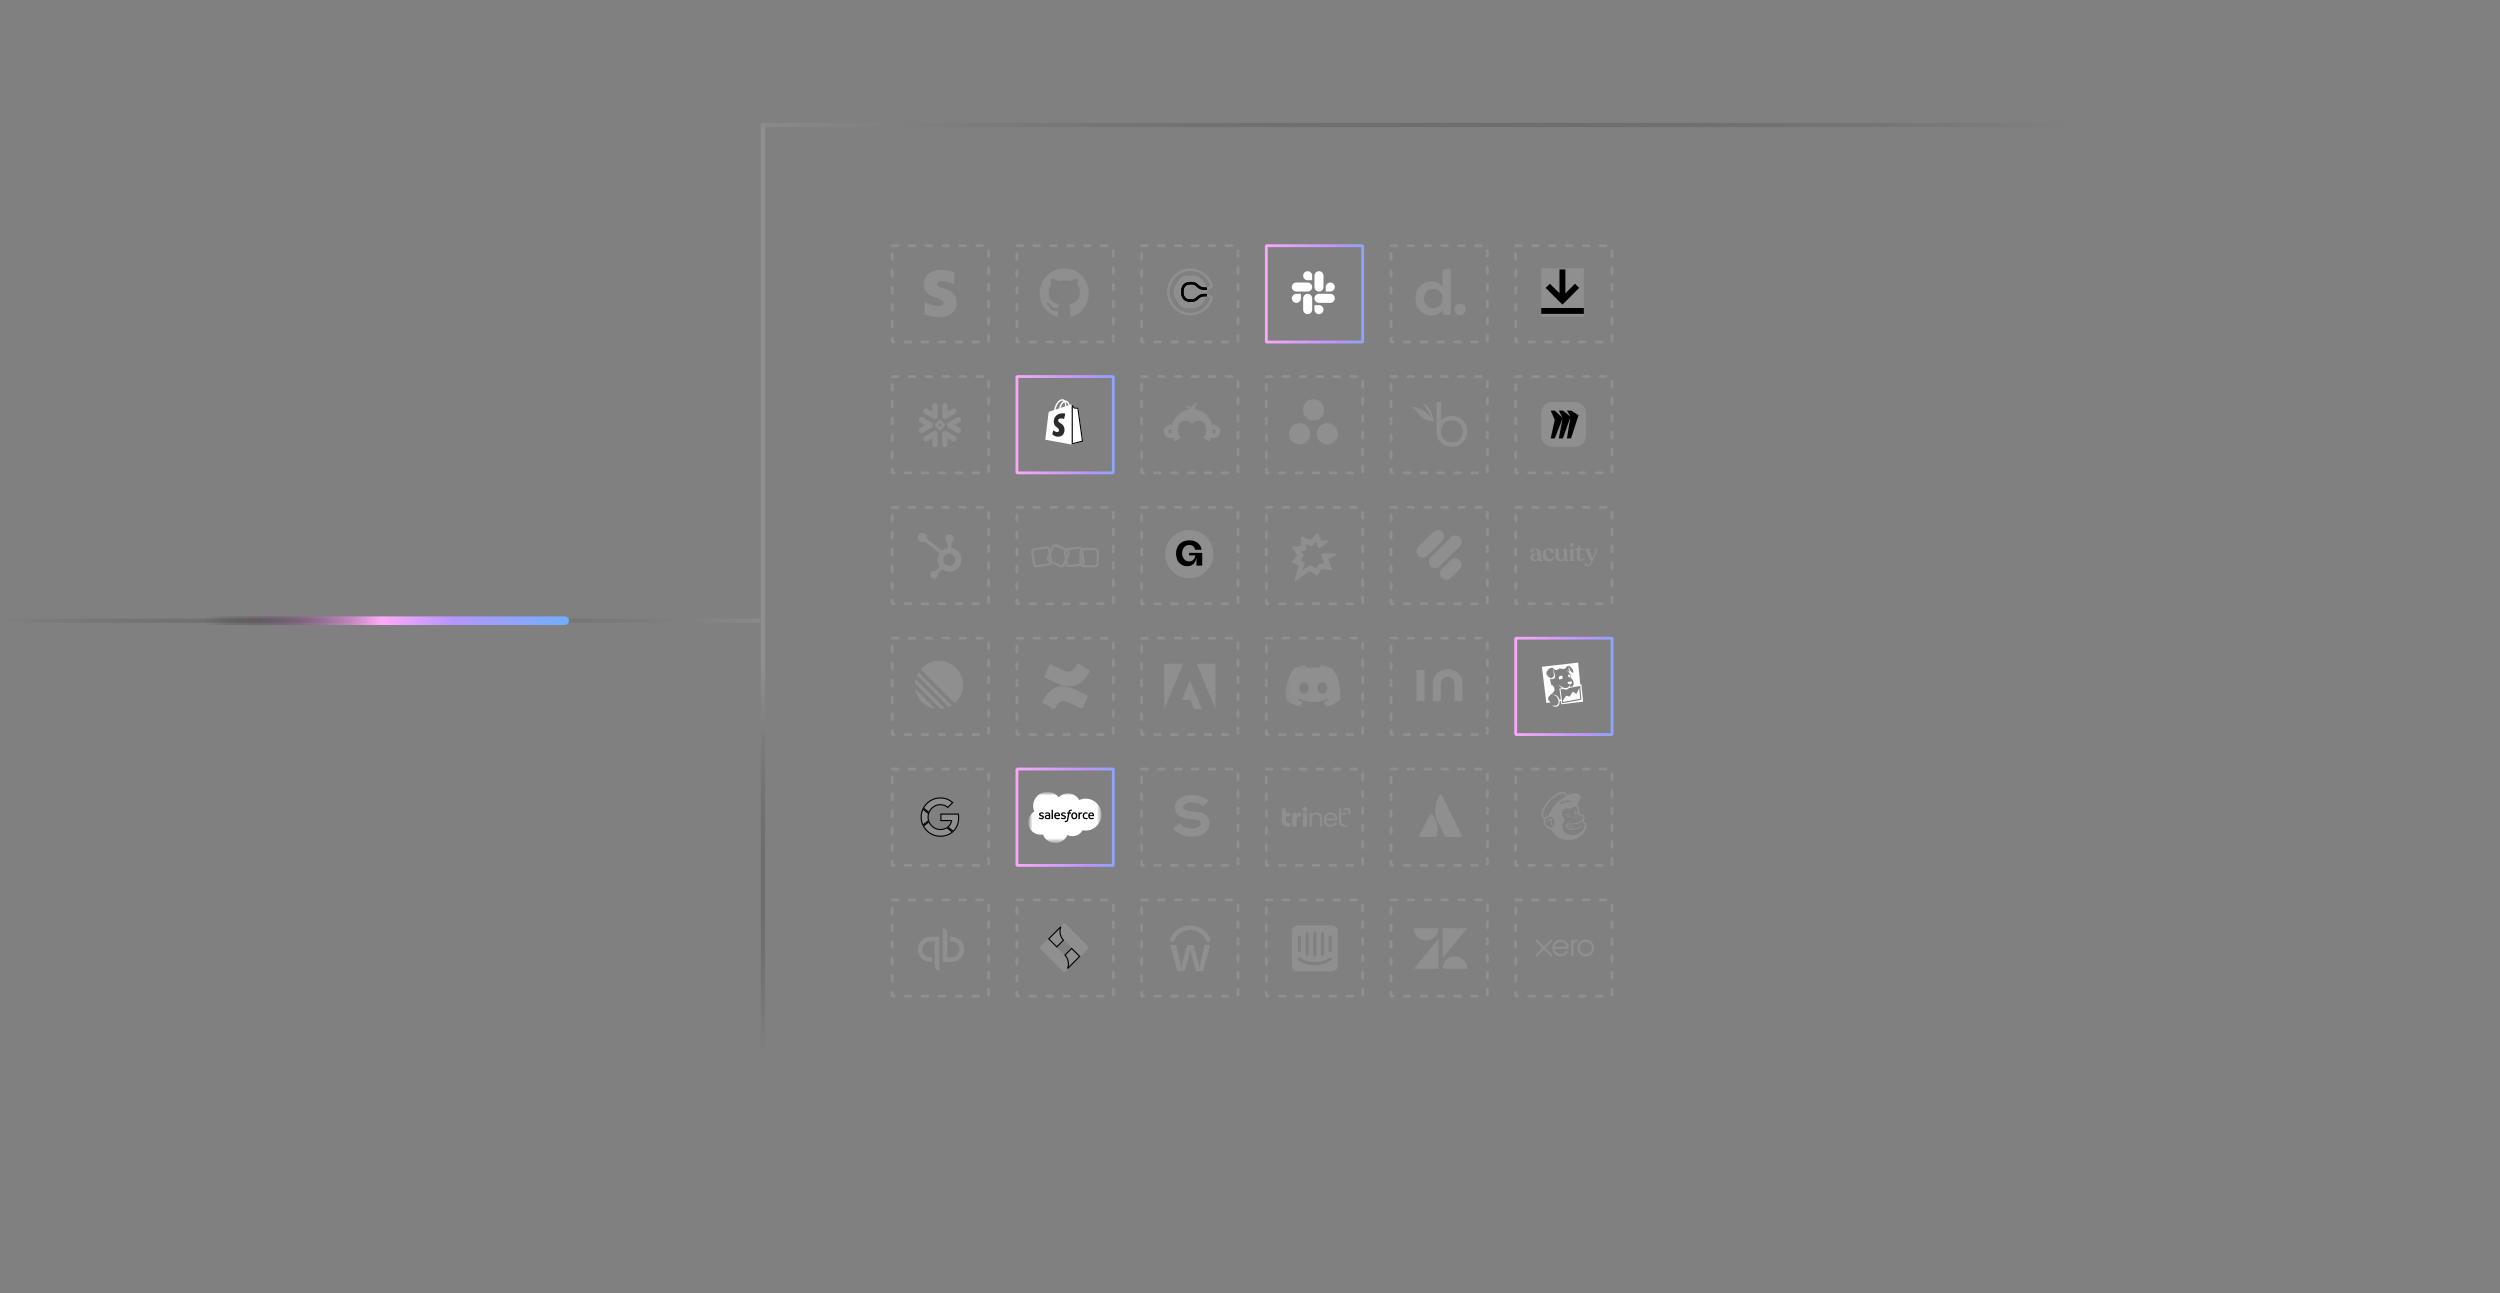 <svg width="580" height="300" viewBox="0 0 580 300" fill="none" xmlns="http://www.w3.org/2000/svg">
<rect x="0" y="0" width="580" height="300" fill="#808080" stroke="none"/>
<path d="M0 144H176.5" stroke="url(#paint0_linear_2175_70407)"/>
<path d="M48 144L131 144" stroke="url(#paint1_linear_2175_70407)" stroke-width="2" stroke-linecap="round"/>
<path d="M177 280L177 29" stroke="url(#paint2_linear_2175_70407)" stroke-linecap="round"/>
<path d="M177 29L480 29" stroke="url(#paint3_linear_2175_70407)" stroke-linecap="round"/>
<rect x="207" y="57" width="22.354" height="22.354" stroke="#8F8F8F" stroke-width="0.657" stroke-miterlimit="1" stroke-linecap="round" stroke-dasharray="1.31 2.61"/>
<g clip-path="url(#clip0_2175_70407)">
<path fill-rule="evenodd" clip-rule="evenodd" d="M217.371 65.895C217.371 65.425 217.757 65.244 218.396 65.244C219.312 65.244 220.469 65.522 221.385 66.016L221.385 63.183C220.385 62.785 219.396 62.628 218.396 62.628C215.948 62.628 214.321 63.906 214.321 66.04C214.321 69.367 218.902 68.837 218.902 70.272C218.902 70.826 218.42 71.007 217.745 71.007C216.744 71.007 215.466 70.597 214.453 70.042L214.453 72.912C215.575 73.394 216.708 73.599 217.745 73.599C220.252 73.599 221.976 72.357 221.976 70.199C221.964 66.606 217.371 67.246 217.371 65.895Z" fill="#8F8F8F"/>
</g>
<rect x="235.929" y="57" width="22.354" height="22.354" stroke="#8F8F8F" stroke-width="0.657" stroke-miterlimit="1" stroke-linecap="round" stroke-dasharray="1.31 2.61"/>
<g clip-path="url(#clip1_2175_70407)">
<path fill-rule="evenodd" clip-rule="evenodd" d="M246.897 62.26C243.741 62.26 241.189 64.83 241.189 68.01C241.189 70.553 242.824 72.704 245.092 73.466C245.376 73.523 245.48 73.342 245.48 73.19C245.48 73.057 245.47 72.6 245.47 72.124C243.882 72.466 243.552 71.438 243.552 71.438C243.297 70.772 242.918 70.6 242.918 70.6C242.399 70.248 242.956 70.248 242.956 70.248C243.533 70.286 243.835 70.838 243.835 70.838C244.346 71.714 245.168 71.467 245.499 71.314C245.546 70.943 245.697 70.686 245.858 70.543C244.591 70.41 243.259 69.915 243.259 67.706C243.259 67.077 243.486 66.563 243.845 66.163C243.788 66.02 243.59 65.43 243.901 64.64C243.901 64.64 244.383 64.487 245.47 65.23C245.936 65.104 246.415 65.04 246.897 65.04C247.379 65.04 247.871 65.106 248.325 65.23C249.411 64.487 249.893 64.64 249.893 64.64C250.205 65.43 250.007 66.02 249.95 66.163C250.319 66.563 250.536 67.077 250.536 67.706C250.536 69.915 249.204 70.4 247.928 70.543C248.136 70.724 248.315 71.067 248.315 71.609C248.315 72.381 248.306 73 248.306 73.19C248.306 73.342 248.41 73.523 248.693 73.466C250.961 72.704 252.597 70.553 252.597 68.01C252.606 64.83 250.045 62.26 246.897 62.26Z" fill="#8F8F8F"/>
</g>
<path d="M264.858 57H287.212V79.354H264.858V57Z" stroke="#8F8F8F" stroke-width="0.657" stroke-miterlimit="1" stroke-linecap="round" stroke-dasharray="1.31 2.61"/>
<path d="M278.046 69.337C277.703 69.645 277.274 70.028 276.497 70.028L276.032 70.028C275.47 70.028 274.958 69.821 274.592 69.447C274.235 69.082 274.038 68.581 274.038 68.038L274.038 67.396C274.038 66.853 274.235 66.353 274.592 65.987C274.958 65.613 275.47 65.407 276.032 65.407L276.497 65.407C277.275 65.407 277.703 65.789 278.046 66.097C278.402 66.414 278.71 66.691 279.529 66.691C279.654 66.691 279.779 66.681 279.903 66.661L279.9 66.653C279.851 66.53 279.793 66.411 279.728 66.296L279.18 65.338C278.677 64.459 277.746 63.916 276.742 63.916L275.646 63.916C274.641 63.916 273.71 64.459 273.208 65.338L272.66 66.296C272.158 67.174 272.158 68.26 272.66 69.138L273.208 70.097C273.71 70.975 274.641 71.518 275.646 71.518L276.742 71.518C277.746 71.518 278.677 70.975 279.18 70.097L279.728 69.14C279.793 69.025 279.851 68.905 279.9 68.782L279.903 68.775C279.779 68.754 279.654 68.744 279.529 68.743C278.71 68.743 278.402 69.019 278.046 69.338" fill="#8F8F8F"/>
<path d="M276.496 65.989L276.032 65.989C275.176 65.989 274.614 66.606 274.614 67.396L274.614 68.038C274.614 68.828 275.176 69.445 276.032 69.445L276.496 69.445C277.744 69.445 277.646 68.162 279.529 68.162C279.707 68.161 279.885 68.178 280.061 68.211C280.118 67.884 280.118 67.55 280.061 67.223C279.885 67.256 279.707 67.273 279.529 67.273C277.645 67.273 277.744 65.989 276.496 65.989Z" fill="#8F8F8F"/>
<path d="M281.143 68.68C280.822 68.443 280.453 68.282 280.061 68.21L280.061 68.22C280.028 68.409 279.975 68.595 279.904 68.773C280.227 68.824 280.534 68.951 280.799 69.145C280.799 69.148 280.797 69.151 280.796 69.154C280.174 71.189 278.298 72.586 276.189 72.586C273.544 72.586 271.367 70.388 271.367 67.717C271.367 65.046 273.544 62.848 276.189 62.848C278.298 62.848 280.174 64.246 280.796 66.28C280.796 66.283 280.798 66.286 280.799 66.289C280.534 66.483 280.228 66.61 279.904 66.66C279.975 66.839 280.028 67.025 280.061 67.214C280.061 67.217 280.061 67.22 280.061 67.223C280.452 67.152 280.822 66.991 281.143 66.754C281.451 66.523 281.392 66.263 281.345 66.109C280.648 63.827 278.545 62.26 276.18 62.26C273.215 62.26 270.776 64.723 270.776 67.717C270.776 70.711 273.215 73.174 276.18 73.174C278.545 73.174 280.648 71.607 281.345 69.325C281.392 69.171 281.451 68.911 281.143 68.68Z" fill="#8F8F8F"/>
<path d="M279.902 66.66C279.779 66.681 279.654 66.692 279.529 66.692C278.709 66.692 278.402 66.416 278.046 66.098C277.702 65.79 277.275 65.408 276.496 65.408L276.032 65.408C275.469 65.408 274.958 65.614 274.592 65.988C274.234 66.354 274.037 66.854 274.037 67.397L274.037 68.039C274.037 68.582 274.234 69.083 274.592 69.448C274.958 69.822 275.469 70.028 276.032 70.028L276.496 70.028C277.275 70.028 277.702 69.646 278.046 69.338C278.402 69.021 278.709 68.744 279.529 68.744C279.654 68.744 279.779 68.754 279.902 68.774C279.973 68.596 280.026 68.41 280.059 68.221C280.059 68.218 280.059 68.215 280.059 68.212C279.884 68.179 279.706 68.162 279.527 68.162C277.643 68.162 277.742 69.447 276.495 69.447L276.03 69.447C275.174 69.447 274.612 68.829 274.612 68.039L274.612 67.396C274.612 66.606 275.174 65.989 276.03 65.989L276.495 65.989C277.742 65.989 277.644 67.272 279.527 67.272C279.706 67.273 279.884 67.256 280.059 67.223L280.059 67.214C280.026 67.025 279.973 66.839 279.902 66.66Z" fill="black"/>
<path d="M279.902 66.66C279.779 66.681 279.654 66.692 279.529 66.692C278.709 66.692 278.402 66.416 278.046 66.098C277.702 65.79 277.275 65.408 276.496 65.408L276.032 65.408C275.469 65.408 274.958 65.614 274.592 65.988C274.234 66.354 274.037 66.854 274.037 67.397L274.037 68.039C274.037 68.582 274.234 69.083 274.592 69.448C274.958 69.822 275.469 70.028 276.032 70.028L276.496 70.028C277.275 70.028 277.702 69.646 278.046 69.338C278.402 69.021 278.709 68.744 279.529 68.744C279.654 68.744 279.779 68.754 279.902 68.774C279.973 68.596 280.026 68.41 280.059 68.221C280.059 68.218 280.059 68.215 280.059 68.212C279.884 68.179 279.706 68.162 279.527 68.162C277.643 68.162 277.742 69.447 276.495 69.447L276.03 69.447C275.174 69.447 274.612 68.829 274.612 68.039L274.612 67.396C274.612 66.606 275.174 65.989 276.03 65.989L276.495 65.989C277.742 65.989 277.644 67.272 279.527 67.272C279.706 67.273 279.884 67.256 280.059 67.223L280.059 67.214C280.026 67.025 279.973 66.839 279.902 66.66Z" fill="black"/>
<path d="M293.787 57H316.142V79.354H293.787V57Z" stroke="url(#paint4_linear_2175_70407)" stroke-width="0.657" stroke-miterlimit="1" stroke-linecap="round"/>
<path d="M301.807 69.216C301.807 69.796 301.339 70.263 300.759 70.263C300.181 70.263 299.712 69.796 299.712 69.216C299.712 68.637 300.181 68.169 300.759 68.169L301.807 68.169L301.807 69.216ZM302.33 69.216C302.33 68.637 302.798 68.169 303.378 68.169C303.957 68.169 304.425 68.637 304.425 69.216L304.425 71.834C304.425 72.414 303.957 72.882 303.378 72.882C302.798 72.882 302.33 72.414 302.33 71.834L302.33 69.216Z" fill="white"/>
<path d="M303.378 65.012C302.799 65.012 302.331 64.544 302.331 63.965C302.331 63.386 302.799 62.917 303.378 62.917C303.957 62.917 304.425 63.386 304.425 63.965L304.425 65.012L303.378 65.012ZM303.378 65.543C303.957 65.543 304.425 66.012 304.425 66.591C304.425 67.17 303.957 67.638 303.378 67.638L300.752 67.638C300.173 67.638 299.705 67.17 299.705 66.591C299.705 66.012 300.173 65.543 300.752 65.543L303.378 65.543Z" fill="white"/>
<path d="M307.574 66.591C307.574 66.012 308.042 65.543 308.622 65.543C309.2 65.543 309.669 66.012 309.669 66.591C309.669 67.17 309.2 67.638 308.622 67.638L307.574 67.638L307.574 66.591ZM307.051 66.591C307.051 67.17 306.582 67.638 306.004 67.638C305.424 67.638 304.956 67.17 304.956 66.591L304.956 63.965C304.956 63.386 305.424 62.917 306.004 62.917C306.582 62.917 307.051 63.386 307.051 63.965L307.051 66.591Z" fill="white"/>
<path d="M306.004 70.787C306.582 70.787 307.051 71.255 307.051 71.834C307.051 72.414 306.582 72.882 306.004 72.882C305.424 72.882 304.956 72.414 304.956 71.834L304.956 70.787L306.004 70.787ZM306.004 70.263C305.424 70.263 304.956 69.796 304.956 69.216C304.956 68.637 305.424 68.169 306.004 68.169L308.63 68.169C309.208 68.169 309.677 68.637 309.677 69.216C309.677 69.796 309.208 70.263 308.63 70.263L306.004 70.263Z" fill="white"/>
<rect x="322.717" y="57" width="22.354" height="22.354" stroke="#8F8F8F" stroke-width="0.657" stroke-miterlimit="1" stroke-linecap="round" stroke-dasharray="1.31 2.61"/>
<path d="M332.113 73.211C331.401 73.211 330.765 73.038 330.206 72.693C329.646 72.347 329.204 71.874 328.878 71.274C328.553 70.674 328.39 69.992 328.39 69.229C328.39 68.466 328.553 67.79 328.878 67.2C329.204 66.6 329.646 66.132 330.206 65.796C330.765 65.45 331.401 65.278 332.113 65.278C332.683 65.278 333.181 65.384 333.608 65.598C334.035 65.811 334.381 66.112 334.646 66.498V62.625L336.599 62.281V73.028H334.859L334.646 71.945C334.402 72.281 334.076 72.576 333.669 72.83C333.273 73.084 332.754 73.211 332.113 73.211ZM332.525 71.503C333.156 71.503 333.669 71.294 334.066 70.877C334.473 70.45 334.676 69.906 334.676 69.245C334.676 68.583 334.473 68.044 334.066 67.627C333.669 67.2 333.156 66.986 332.525 66.986C331.904 66.986 331.391 67.195 330.984 67.612C330.577 68.029 330.374 68.568 330.374 69.229C330.374 69.89 330.577 70.435 330.984 70.862C331.391 71.289 331.904 71.503 332.525 71.503Z" fill="#8F8F8F"/>
<path d="M338.728 73.108C339.461 73.108 340.055 72.514 340.055 71.781C340.055 71.049 339.461 70.455 338.728 70.455C337.996 70.455 337.402 71.049 337.402 71.781C337.402 72.514 337.996 73.108 338.728 73.108Z" fill="#8F8F8F"/>
<path d="M351.646 57H374V79.354H351.646V57Z" stroke="#8F8F8F" stroke-width="0.657" stroke-miterlimit="1" stroke-linecap="round" stroke-dasharray="1.31 2.61"/>
<g clip-path="url(#clip2_2175_70407)">
<path d="M369.48 60.763H355.49V74.753H369.48V60.763Z" fill="#8F8F8F"/>
<path d="M367.536 71.451H357.432V72.811H367.536V71.451Z" fill="black"/>
<path d="M362.486 70.672L363.448 69.712L366.372 66.786L365.399 65.814L363.166 68.05V62.511H361.804L361.806 68.05L359.571 65.814L358.599 66.786L361.524 69.712L362.486 70.672Z" fill="black"/>
</g>
<rect x="207" y="87.354" width="22.354" height="22.354" stroke="#8F8F8F" stroke-width="0.657" stroke-miterlimit="1" stroke-linecap="round" stroke-dasharray="1.31 2.61"/>
<path d="M214.501 95.923L216.587 97.174C216.702 97.243 216.838 97.272 216.972 97.254C217.105 97.237 217.229 97.174 217.323 97.078C217.385 97.017 217.435 96.945 217.469 96.865C217.503 96.784 217.52 96.698 217.52 96.611L217.52 94.104C217.524 93.995 217.498 93.886 217.446 93.789C217.393 93.693 217.316 93.612 217.221 93.556C217.127 93.5 217.019 93.47 216.909 93.47C216.799 93.47 216.691 93.5 216.597 93.556C216.502 93.612 216.425 93.693 216.372 93.789C216.32 93.886 216.294 93.995 216.298 94.104L216.298 95.531L215.114 94.82C215.044 94.779 214.966 94.752 214.886 94.741C214.805 94.73 214.724 94.735 214.645 94.756C214.487 94.799 214.354 94.907 214.276 95.052C214.107 95.357 214.206 95.739 214.501 95.922M219.515 97.172L221.601 95.922C221.897 95.738 221.996 95.355 221.826 95.052C221.788 94.98 221.735 94.917 221.672 94.867C221.608 94.816 221.535 94.778 221.457 94.757C221.379 94.735 221.297 94.729 221.217 94.74C221.136 94.751 221.059 94.778 220.989 94.819L219.818 95.52L219.818 94.102C219.821 94.02 219.808 93.938 219.778 93.862C219.749 93.785 219.704 93.715 219.647 93.656C219.59 93.597 219.522 93.55 219.447 93.518C219.371 93.486 219.29 93.469 219.208 93.469C219.125 93.469 219.044 93.486 218.969 93.518C218.893 93.55 218.825 93.597 218.768 93.656C218.711 93.715 218.666 93.785 218.637 93.862C218.608 93.938 218.594 94.02 218.597 94.102L218.597 96.559C218.584 96.691 218.612 96.823 218.676 96.939C218.754 97.084 218.887 97.191 219.045 97.235C219.123 97.257 219.205 97.262 219.286 97.251C219.367 97.24 219.444 97.213 219.514 97.171M217.659 98.597C217.661 98.557 217.676 98.517 217.702 98.488L217.946 98.234C217.975 98.207 218.012 98.192 218.052 98.189L218.061 98.189C218.1 98.192 218.137 98.207 218.166 98.234L218.41 98.488C218.436 98.518 218.451 98.557 218.453 98.597L218.453 98.607C218.451 98.647 218.436 98.686 218.41 98.716L218.166 98.969C218.137 98.997 218.1 99.013 218.061 99.015L218.052 99.015C218.012 99.013 217.975 98.997 217.946 98.969L217.702 98.716C217.676 98.686 217.661 98.647 217.659 98.607L217.659 98.597ZM216.92 98.493L216.92 98.711C216.923 98.766 216.944 98.819 216.98 98.861L217.808 99.719C217.847 99.756 217.897 99.778 217.951 99.781L218.161 99.781C218.215 99.778 218.266 99.756 218.305 99.719L219.132 98.861C219.168 98.819 219.189 98.766 219.192 98.711L219.192 98.493C219.189 98.438 219.168 98.385 219.132 98.343L218.305 97.484C218.266 97.447 218.215 97.425 218.161 97.422L217.951 97.422C217.897 97.425 217.847 97.447 217.808 97.484L216.98 98.345C216.944 98.387 216.923 98.439 216.92 98.494M213.422 97.899L214.603 98.608L213.422 99.315C213.28 99.404 213.177 99.543 213.135 99.705C213.094 99.867 213.116 100.039 213.197 100.185C213.236 100.257 213.288 100.32 213.351 100.371C213.415 100.422 213.488 100.459 213.566 100.481C213.724 100.525 213.894 100.502 214.035 100.418L216.121 99.167C216.313 99.045 216.425 98.834 216.425 98.607C216.425 98.496 216.397 98.386 216.344 98.288C216.291 98.191 216.214 98.108 216.121 98.047L214.035 96.796C213.965 96.755 213.887 96.728 213.807 96.717C213.726 96.706 213.644 96.711 213.566 96.732C213.408 96.775 213.275 96.883 213.197 97.028C213.028 97.332 213.127 97.714 213.422 97.897M219.675 98.61C219.673 98.721 219.701 98.831 219.754 98.929C219.808 99.027 219.886 99.109 219.981 99.167L222.066 100.418C222.207 100.502 222.376 100.525 222.534 100.481C222.693 100.437 222.826 100.33 222.903 100.185C222.985 100.039 223.007 99.868 222.966 99.705C222.924 99.543 222.821 99.404 222.679 99.316L221.499 98.608L222.68 97.899C222.975 97.716 223.074 97.333 222.905 97.03C222.866 96.958 222.814 96.895 222.751 96.844C222.687 96.793 222.614 96.756 222.536 96.734C222.378 96.69 222.208 96.713 222.068 96.798L219.983 98.049C219.887 98.108 219.808 98.191 219.755 98.289C219.701 98.388 219.674 98.499 219.677 98.612M217.006 99.966C216.862 99.938 216.713 99.965 216.587 100.04L214.501 101.291C214.206 101.475 214.107 101.857 214.276 102.161C214.354 102.306 214.487 102.413 214.645 102.456C214.724 102.478 214.805 102.484 214.886 102.473C214.967 102.462 215.044 102.435 215.114 102.393L216.299 101.683L216.299 103.099C216.295 103.181 216.309 103.263 216.338 103.34C216.367 103.417 216.411 103.487 216.468 103.547C216.526 103.606 216.594 103.653 216.67 103.685C216.745 103.718 216.827 103.734 216.909 103.734C216.991 103.734 217.073 103.718 217.148 103.685C217.224 103.653 217.293 103.606 217.35 103.547C217.407 103.487 217.451 103.417 217.48 103.34C217.509 103.263 217.523 103.181 217.52 103.099L217.52 100.59C217.522 100.442 217.471 100.298 217.377 100.183C217.283 100.068 217.151 99.991 217.006 99.964M221.602 101.291L219.516 100.041C219.446 99.999 219.368 99.972 219.288 99.961C219.207 99.95 219.125 99.956 219.047 99.978C218.969 99.999 218.896 100.037 218.832 100.088C218.769 100.138 218.716 100.202 218.678 100.273C218.614 100.389 218.586 100.522 218.599 100.653L218.599 103.099C218.596 103.181 218.609 103.263 218.638 103.34C218.667 103.417 218.712 103.487 218.769 103.547C218.826 103.606 218.894 103.653 218.97 103.685C219.046 103.718 219.127 103.734 219.209 103.734C219.292 103.734 219.373 103.718 219.449 103.685C219.525 103.653 219.593 103.606 219.65 103.547C219.707 103.487 219.751 103.417 219.781 103.34C219.81 103.263 219.823 103.181 219.82 103.099L219.82 101.693L220.989 102.394C221.058 102.436 221.136 102.463 221.216 102.474C221.297 102.485 221.379 102.48 221.457 102.458C221.615 102.416 221.749 102.308 221.826 102.163C221.995 101.858 221.897 101.476 221.601 101.293" fill="#8F8F8F"/>
<path d="M235.929 87.354H258.284V109.709H235.929V87.354Z" stroke="url(#paint5_linear_2175_70407)" stroke-width="0.657" stroke-miterlimit="1" stroke-linecap="round"/>
<path d="M250.194 94.64C250.187 94.587 250.144 94.557 250.107 94.554C250.071 94.551 249.363 94.54 249.363 94.54C249.363 94.54 248.771 93.931 248.712 93.869C248.653 93.808 248.539 93.826 248.495 93.84C248.494 93.841 248.383 93.877 248.197 93.938C248.166 93.831 248.12 93.7 248.055 93.568C247.844 93.142 247.535 92.917 247.161 92.916L247.16 92.916C247.134 92.916 247.108 92.919 247.083 92.921C247.072 92.907 247.06 92.894 247.049 92.88C246.886 92.696 246.678 92.607 246.428 92.615C245.946 92.629 245.466 92.997 245.077 93.651C244.803 94.111 244.595 94.689 244.535 95.136C243.982 95.317 243.595 95.444 243.586 95.447C243.307 95.54 243.298 95.549 243.262 95.827C243.235 96.038 242.504 102.014 242.504 102.014L248.63 103.134L251.284 102.436C251.284 102.436 250.202 94.693 250.194 94.64ZM247.89 94.038C247.749 94.084 247.589 94.137 247.415 94.194C247.411 93.936 247.382 93.577 247.269 93.266C247.635 93.34 247.814 93.777 247.89 94.038ZM247.094 94.299C246.773 94.404 246.423 94.518 246.072 94.633C246.171 94.233 246.358 93.835 246.588 93.574C246.674 93.477 246.794 93.368 246.935 93.306C247.069 93.601 247.098 94.017 247.094 94.299ZM246.438 92.954C246.551 92.951 246.646 92.978 246.727 93.034C246.597 93.106 246.471 93.208 246.353 93.342C246.047 93.69 245.813 94.229 245.719 94.749C245.427 94.844 245.142 94.938 244.879 95.024C245.045 94.205 245.694 92.977 246.438 92.954Z" fill="white"/>
<path d="M248.965 94.32C249.042 94.4 249.118 94.478 249.175 94.536C249.203 94.565 249.227 94.588 249.243 94.605C249.251 94.614 249.257 94.62 249.261 94.625L249.268 94.632L249.306 94.671L249.36 94.672L249.391 94.672C249.411 94.672 249.438 94.673 249.471 94.674C249.538 94.675 249.628 94.676 249.719 94.677C249.809 94.679 249.901 94.681 249.972 94.682C250.008 94.683 250.039 94.684 250.061 94.684C250.063 94.684 250.065 94.684 250.067 94.684C250.101 94.926 250.357 96.754 250.612 98.576C250.748 99.547 250.883 100.517 250.985 101.244C251.036 101.607 251.079 101.91 251.108 102.122C251.121 102.21 251.13 102.283 251.137 102.338L248.761 102.963L248.761 94.11C248.822 94.173 248.894 94.248 248.965 94.32Z" fill="white" stroke="black" stroke-width="0.263"/>
<path d="M247.158 95.997L246.85 97.217C246.85 97.217 246.506 97.051 246.098 97.079C245.5 97.118 245.494 97.517 245.5 97.617C245.533 98.162 246.89 98.282 246.966 99.56C247.026 100.564 246.461 101.252 245.649 101.307C244.673 101.372 244.135 100.763 244.135 100.763L244.342 99.833C244.342 99.833 244.883 100.264 245.316 100.236C245.599 100.217 245.7 99.973 245.69 99.802C245.647 99.09 244.542 99.132 244.472 97.963C244.413 96.979 245.024 95.982 246.373 95.892C246.892 95.857 247.158 95.997 247.158 95.997Z" fill="#2B2B2B"/>
<rect x="264.858" y="87.354" width="22.354" height="22.354" stroke="#8F8F8F" stroke-width="0.657" stroke-miterlimit="1" stroke-linecap="round" stroke-dasharray="1.31 2.61"/>
<mask id="mask0_2175_70407" style="mask-type:luminance" maskUnits="userSpaceOnUse" x="268" y="93" width="16" height="11">
<path d="M283.839 93.272L268.803 93.272L268.803 103.791L283.839 103.791L283.839 93.272Z" fill="white"/>
</mask>
<g mask="url(#mask0_2175_70407)">
<path d="M281.594 98.502C281.471 98.502 281.35 98.522 281.228 98.542C280.762 96.718 279.283 95.34 277.438 95.015C277.357 94.995 277.276 94.995 277.195 94.975C277.215 94.529 277.235 94.001 277.904 93.535L277.782 93.272C277.782 93.272 276.485 93.677 276.342 94.792C276.282 94.488 275.673 94.103 275.369 94.041L275.226 94.284C275.49 94.447 275.672 94.73 275.712 95.035C273.847 95.36 272.368 96.737 271.902 98.562C271.071 98.359 270.219 98.865 270.017 99.697C269.814 100.528 270.32 101.379 271.151 101.582C271.476 101.663 271.8 101.642 272.105 101.522C272.247 101.847 272.408 102.17 272.611 102.454L273.908 101.582L273.887 101.562C273.522 101.056 273.319 100.448 273.299 99.84C273.259 99.131 273.442 98.42 273.887 98.015C274.819 97.224 275.833 97.589 276.481 98.34L276.644 98.34C277.272 97.569 278.286 97.225 279.238 98.015C279.684 98.42 279.866 99.129 279.826 99.84C279.806 100.468 279.603 101.056 279.238 101.562L279.218 101.582L280.515 102.454C280.717 102.171 280.88 101.846 281.021 101.522C281.812 101.825 282.723 101.441 283.028 100.65C283.333 99.859 282.948 98.948 282.157 98.643C281.974 98.542 281.772 98.501 281.589 98.501L281.593 98.502L281.594 98.502ZM271.498 100.53C271.254 100.509 271.052 100.307 271.072 100.043C271.092 99.8 271.275 99.618 271.498 99.598C271.598 99.598 271.68 99.618 271.761 99.678C271.761 99.921 271.781 100.164 271.801 100.408C271.721 100.489 271.619 100.531 271.498 100.531L271.498 100.529L271.498 100.53ZM281.614 100.53C281.492 100.53 281.391 100.489 281.31 100.407C281.331 100.164 281.351 99.921 281.351 99.677C281.554 99.535 281.837 99.597 281.979 99.799C282.039 99.88 282.06 99.962 282.06 100.063C282.08 100.326 281.857 100.529 281.614 100.529L281.614 100.53L281.614 100.53Z" fill="#8F8F8F"/>
</g>
<path d="M293.787 87.354H316.142V109.709H293.787V87.354Z" stroke="#8F8F8F" stroke-width="0.657" stroke-miterlimit="1" stroke-linecap="round" stroke-dasharray="1.31 2.61"/>
<g clip-path="url(#clip3_2175_70407)">
<path fill-rule="evenodd" clip-rule="evenodd" d="M307.93 98.169C306.567 98.169 305.462 99.275 305.462 100.638C305.462 102.002 306.567 103.107 307.93 103.107C309.294 103.107 310.399 102.002 310.399 100.638C310.399 99.275 309.294 98.169 307.93 98.169ZM301.516 98.169C300.153 98.169 299.047 99.275 299.047 100.638C299.047 102.002 300.153 103.107 301.516 103.107C302.88 103.107 303.985 102.002 303.985 100.638C303.985 99.275 302.88 98.169 301.516 98.169ZM307.192 95.083C307.192 96.447 306.087 97.552 304.723 97.552C303.36 97.552 302.255 96.447 302.255 95.083C302.255 93.72 303.36 92.614 304.723 92.614C306.087 92.614 307.192 93.72 307.192 95.083Z" fill="#8F8F8F"/>
</g>
<rect x="322.717" y="87.354" width="22.354" height="22.354" stroke="#8F8F8F" stroke-width="0.657" stroke-miterlimit="1" stroke-linecap="round" stroke-dasharray="1.31 2.61"/>
<path d="M336.795 102.668C335.435 102.668 334.276 101.588 334.276 100.149C334.276 98.709 335.275 97.51 336.835 97.51C338.434 97.51 339.354 98.789 339.354 100.109C339.354 101.548 338.354 102.668 336.795 102.668ZM336.915 96.47C335.635 96.47 334.955 96.91 334.476 97.39L334.356 97.51L334.356 93.272L333.276 93.272L333.276 100.189C333.276 102.308 334.915 103.667 336.795 103.667C338.874 103.667 340.433 102.068 340.433 100.029C340.473 98.11 338.794 96.47 336.915 96.47Z" fill="#8F8F8F"/>
<path d="M332.757 97.87C332.757 97.87 332.277 97.79 331.877 97.71C331.437 97.63 331.237 97.59 330.637 97.35C330.078 97.11 329.518 96.55 329.038 95.911C328.518 95.271 327.319 94.271 327.319 94.271C327.319 94.271 327.679 94.311 328.079 94.391C328.398 94.471 329.198 94.711 329.998 95.151C330.198 95.231 330.278 95.311 330.478 95.431C330.757 95.591 331.037 95.871 331.317 96.15C331.637 96.47 331.917 96.75 332.157 97.03C331.877 96.55 331.197 94.791 329.878 93.352C329.758 93.192 330.797 93.871 331.077 94.151C331.877 95.031 331.997 95.511 332.277 96.31L332.757 97.87Z" fill="#8F8F8F"/>
<rect x="351.646" y="87.354" width="22.354" height="22.354" stroke="#8F8F8F" stroke-width="0.657" stroke-miterlimit="1" stroke-linecap="round" stroke-dasharray="1.31 2.61"/>
<path d="M357.563 95.873C357.563 94.437 358.728 93.272 360.165 93.272H365.368C366.805 93.272 367.97 94.437 367.97 95.873V101.077C367.97 102.514 366.805 103.679 365.368 103.679H360.165C358.728 103.679 357.563 102.514 357.563 101.077V95.873Z" fill="#8F8F8F"/>
<path fill-rule="evenodd" clip-rule="evenodd" d="M364.482 95.256H363.537L364.324 96.639L362.592 95.256H361.647L362.513 96.946L360.703 95.256H359.758L360.703 97.408L359.758 101.711H360.703L362.513 97.1L361.647 101.711H362.592L364.324 96.793L363.537 101.711H364.482L366.214 96.331L364.482 95.256Z" fill="black"/>
<path d="M207 117.709H229.354V140.063H207V117.709Z" stroke="#8F8F8F" stroke-width="0.657" stroke-miterlimit="1" stroke-linecap="round" stroke-dasharray="1.31 2.61"/>
<path d="M220.708 127.124L220.708 125.859C220.875 125.781 221.017 125.657 221.116 125.501C221.216 125.346 221.269 125.165 221.27 124.981L221.27 124.952C221.27 124.414 220.834 123.978 220.296 123.978L220.267 123.978C220.008 123.978 219.761 124.08 219.578 124.263C219.395 124.446 219.293 124.694 219.293 124.952L219.293 124.981C219.294 125.165 219.346 125.346 219.446 125.501C219.545 125.657 219.687 125.781 219.854 125.859L219.854 127.124C219.374 127.198 218.921 127.397 218.542 127.701L215.073 124.999C215.098 124.91 215.111 124.818 215.112 124.726C215.113 124.509 215.049 124.296 214.928 124.116C214.808 123.935 214.637 123.794 214.437 123.711C214.236 123.627 214.015 123.605 213.802 123.647C213.589 123.689 213.394 123.793 213.24 123.946C213.086 124.1 212.981 124.295 212.939 124.508C212.896 124.721 212.917 124.942 213 125.142C213.083 125.343 213.224 125.515 213.404 125.635C213.584 125.756 213.796 125.821 214.013 125.821C214.203 125.82 214.389 125.77 214.554 125.674L217.97 128.333C217.663 128.796 217.503 129.342 217.511 129.898C217.518 130.454 217.693 130.994 218.013 131.45L216.974 132.489C216.889 132.462 216.802 132.448 216.713 132.447C216.535 132.447 216.361 132.5 216.213 132.599C216.065 132.698 215.95 132.839 215.881 133.003C215.813 133.168 215.796 133.349 215.83 133.524C215.865 133.699 215.951 133.859 216.077 133.985C216.203 134.111 216.363 134.197 216.538 134.232C216.713 134.267 216.894 134.249 217.059 134.181C217.224 134.113 217.365 133.997 217.464 133.849C217.562 133.701 217.616 133.527 217.616 133.349C217.615 133.26 217.6 133.173 217.573 133.089L218.601 132.061C218.937 132.319 219.326 132.497 219.741 132.581C220.156 132.665 220.584 132.653 220.993 132.546C221.402 132.439 221.782 132.24 222.102 131.964C222.423 131.687 222.676 131.341 222.841 130.952C223.008 130.563 223.083 130.141 223.06 129.719C223.038 129.296 222.92 128.885 222.713 128.515C222.508 128.146 222.22 127.828 221.872 127.587C221.524 127.346 221.127 127.187 220.708 127.124ZM220.282 131.285C220.092 131.29 219.903 131.257 219.726 131.188C219.549 131.119 219.388 131.015 219.252 130.882C219.115 130.75 219.007 130.591 218.933 130.416C218.859 130.241 218.821 130.053 218.821 129.863C218.821 129.673 218.859 129.485 218.933 129.31C219.007 129.135 219.115 128.976 219.252 128.844C219.388 128.711 219.549 128.607 219.726 128.538C219.903 128.469 220.092 128.436 220.282 128.441C220.65 128.454 220.999 128.61 221.255 128.875C221.511 129.139 221.654 129.493 221.655 129.862C221.655 130.23 221.512 130.584 221.256 130.85C221 131.115 220.652 131.271 220.284 131.284" fill="#8F8F8F"/>
<rect x="235.929" y="117.709" width="22.354" height="22.354" stroke="#8F8F8F" stroke-width="0.657" stroke-miterlimit="1" stroke-linecap="round" stroke-dasharray="1.31 2.61"/>
<path d="M246.227 131.619C246.108 131.619 245.986 131.594 245.87 131.543L243.382 130.434C242.937 130.237 242.736 129.713 242.934 129.268L244.042 126.78C244.24 126.335 244.764 126.135 245.209 126.332L247.697 127.441C248.142 127.638 248.342 128.162 248.145 128.607L247.036 131.095C246.888 131.425 246.565 131.619 246.227 131.619ZM246.076 131.077C246.265 131.161 246.485 131.075 246.569 130.888L247.678 128.4C247.762 128.212 247.677 127.991 247.49 127.907L245 126.799C244.812 126.715 244.591 126.8 244.507 126.987L243.399 129.475C243.315 129.663 243.4 129.884 243.587 129.968L246.076 131.077Z" fill="#8F8F8F"/>
<path d="M254.032 131.621L251.308 131.621C250.821 131.621 250.424 131.224 250.424 130.737L250.424 128.013C250.424 127.526 250.821 127.13 251.308 127.13L254.032 127.13C254.519 127.13 254.915 127.526 254.915 128.013L254.915 130.737C254.915 131.224 254.519 131.621 254.032 131.621ZM251.308 127.64C251.102 127.64 250.934 127.808 250.934 128.013L250.934 130.737C250.934 130.943 251.102 131.111 251.308 131.111L254.032 131.111C254.237 131.111 254.405 130.943 254.405 130.737L254.405 128.013C254.405 127.808 254.237 127.64 254.032 127.64L251.308 127.64Z" fill="#8F8F8F"/>
<path d="M243.829 128.512L243.462 129.333C243.458 129.342 243.453 129.35 243.448 129.358L243.591 130.241C243.624 130.445 243.486 130.636 243.284 130.668L240.593 131.104C240.495 131.119 240.396 131.096 240.315 131.039C240.234 130.981 240.181 130.894 240.166 130.796L239.73 128.106C239.715 128.008 239.738 127.908 239.796 127.827C239.853 127.747 239.94 127.694 240.038 127.678L242.728 127.243C242.749 127.24 242.769 127.238 242.788 127.238C242.966 127.238 243.127 127.369 243.156 127.552L243.301 128.442L243.68 127.591L243.66 127.471C243.582 126.991 243.128 126.663 242.648 126.74L239.957 127.176C239.726 127.212 239.52 127.338 239.384 127.529C239.245 127.72 239.191 127.953 239.228 128.187L239.663 130.877C239.701 131.11 239.827 131.314 240.018 131.452C240.169 131.563 240.348 131.619 240.533 131.619C240.579 131.619 240.628 131.615 240.676 131.608L243.366 131.172C243.847 131.095 244.175 130.64 244.097 130.16L243.829 128.512Z" fill="#8F8F8F"/>
<path d="M247.057 129.796L247.452 128.912L247.34 128.089C247.326 127.991 247.352 127.893 247.413 127.814C247.473 127.734 247.56 127.683 247.66 127.671L250.36 127.304C250.377 127.302 250.394 127.301 250.411 127.301C250.492 127.301 250.569 127.327 250.636 127.377C250.649 127.386 250.66 127.397 250.671 127.406C250.79 127.28 250.947 127.19 251.123 127.151C251.073 127.083 251.014 127.022 250.944 126.969C250.756 126.826 250.524 126.766 250.291 126.797L247.588 127.164C247.355 127.195 247.147 127.316 247.005 127.504C246.862 127.692 246.802 127.924 246.833 128.157L247.057 129.796Z" fill="#8F8F8F"/>
<path d="M251.65 130.252L251.296 127.64C251.097 127.646 250.936 127.811 250.936 128.011L250.936 128.778L251.146 130.321C251.16 130.419 251.134 130.516 251.073 130.596C251.013 130.675 250.926 130.726 250.826 130.739L248.126 131.106C248.028 131.12 247.93 131.093 247.851 131.033C247.772 130.972 247.721 130.885 247.708 130.786L247.584 129.87L247.189 130.754L247.203 130.854C247.234 131.087 247.355 131.296 247.543 131.437C247.699 131.555 247.884 131.617 248.077 131.617C248.117 131.617 248.158 131.614 248.198 131.61L250.894 131.246C251.128 131.215 251.336 131.093 251.478 130.905C251.621 130.717 251.681 130.485 251.65 130.252Z" fill="#8F8F8F"/>
<path d="M264.858 117.709H287.212V140.063H264.858V117.709Z" stroke="#8F8F8F" stroke-width="0.657" stroke-miterlimit="1" stroke-linecap="round" stroke-dasharray="1.31 2.61"/>
<path d="M275.922 134.146C279.008 134.146 281.51 131.644 281.51 128.557C281.51 125.471 279.008 122.969 275.922 122.969C272.835 122.969 270.333 125.471 270.333 128.557C270.333 131.644 272.835 134.146 275.922 134.146Z" fill="#8F8F8F"/>
<path d="M275.436 131.367C273.796 131.367 272.839 130.061 272.839 128.421C272.839 126.72 273.902 125.353 275.922 125.353C278.002 125.353 278.716 126.765 278.747 127.555H277.243C277.213 127.099 276.833 126.431 275.892 126.431C274.904 126.431 274.251 127.297 274.251 128.345C274.251 129.408 274.889 130.258 275.892 130.258C276.788 130.258 277.182 129.56 277.334 128.846H275.876V128.269H278.914V131.215H277.577V129.362C277.486 130.061 277.076 131.367 275.436 131.367Z" fill="black"/>
<rect x="293.787" y="117.709" width="22.354" height="22.354" stroke="#8F8F8F" stroke-width="0.657" stroke-miterlimit="1" stroke-linecap="round" stroke-dasharray="1.31 2.61"/>
<g clip-path="url(#clip4_2175_70407)">
<path d="M309.714 128.405L306.714 128.405C306.541 128.405 306.414 128.578 306.472 128.741L307.193 130.61C307.225 130.694 307.162 130.783 307.072 130.778L306.151 130.72C306.109 130.715 306.067 130.736 306.046 130.773L305.33 131.789C305.293 131.846 305.214 131.867 305.156 131.825L304.093 131.104C304.051 131.078 303.993 131.078 303.957 131.104L302.483 132.099C302.388 132.162 302.262 132.073 302.294 131.962L302.704 130.499C302.72 130.436 302.693 130.378 302.63 130.352L301.851 130.036C301.773 130.004 301.751 129.91 301.804 129.847L302.488 128.994C302.52 128.952 302.525 128.894 302.494 128.847L301.915 128.01C301.862 127.931 301.909 127.826 302.009 127.82L302.909 127.752C302.972 127.747 303.025 127.689 303.025 127.62L302.951 126.363C302.946 126.273 303.036 126.21 303.125 126.242L304.241 126.705C304.288 126.726 304.346 126.715 304.378 126.673L305.146 125.815C305.209 125.747 305.32 125.768 305.356 125.847L305.82 127.036C305.883 127.184 306.067 127.236 306.193 127.136L307.998 125.794C308.204 125.642 308.072 125.315 307.819 125.352L306.63 125.51C306.572 125.521 306.519 125.484 306.498 125.431L305.872 123.826C305.804 123.658 305.588 123.616 305.462 123.752L304.104 125.226C304.067 125.263 304.014 125.273 303.967 125.252L302.178 124.5C302.02 124.437 301.841 124.547 301.836 124.721L301.773 126.568C301.767 126.631 301.72 126.684 301.657 126.684L300.025 126.789C299.836 126.799 299.731 127.015 299.836 127.173L300.92 128.773C300.952 128.82 300.946 128.878 300.909 128.926L299.81 130.189C299.699 130.315 299.746 130.51 299.899 130.578L301.162 131.125C301.22 131.152 301.246 131.21 301.23 131.268L300.42 134.425C300.362 134.651 300.615 134.82 300.804 134.688L303.841 132.509C303.883 132.483 303.941 132.478 303.983 132.509L305.367 133.483C305.483 133.567 305.635 133.53 305.714 133.42L306.577 132.094C306.604 132.052 306.651 132.031 306.693 132.041L308.761 132.288C308.93 132.315 309.098 132.173 309.035 132.02L308.172 129.794C308.146 129.731 308.172 129.668 308.246 129.631L309.819 128.889C310.061 128.762 309.977 128.405 309.714 128.405Z" fill="#8F8F8F"/>
</g>
<path d="M322.717 117.709H345.071V140.063H322.717V117.709Z" stroke="#8F8F8F" stroke-width="0.657" stroke-miterlimit="1" stroke-linecap="round" stroke-dasharray="1.31 2.61"/>
<path d="M334.52 134.069C334.384 133.934 334.276 133.773 334.202 133.597C334.129 133.42 334.091 133.23 334.091 133.039C334.091 132.848 334.129 132.658 334.202 132.481C334.276 132.305 334.384 132.144 334.52 132.01L336.586 129.957C336.861 129.684 337.234 129.531 337.622 129.531C338.011 129.531 338.383 129.684 338.659 129.957C338.795 130.092 338.902 130.253 338.976 130.429C339.05 130.606 339.087 130.796 339.087 130.987C339.087 131.178 339.05 131.368 338.976 131.545C338.902 131.721 338.795 131.882 338.659 132.017L336.593 134.069C336.317 134.342 335.945 134.496 335.556 134.496C335.168 134.496 334.795 134.342 334.52 134.069Z" fill="#8F8F8F"/>
<path d="M329.062 128.91C328.927 128.775 328.819 128.615 328.745 128.438C328.672 128.262 328.634 128.072 328.634 127.881C328.634 127.689 328.672 127.5 328.745 127.323C328.819 127.146 328.927 126.986 329.062 126.851L332.539 123.395C332.815 123.122 333.187 122.969 333.576 122.969C333.964 122.969 334.336 123.122 334.612 123.395C334.748 123.53 334.856 123.691 334.929 123.867C335.003 124.044 335.041 124.234 335.041 124.425C335.041 124.616 335.003 124.806 334.929 124.983C334.856 125.159 334.748 125.32 334.612 125.454L331.134 128.91C330.858 129.183 330.486 129.336 330.098 129.336C329.71 129.336 329.338 129.183 329.062 128.91Z" fill="#8F8F8F"/>
<path d="M331.905 131.375C331.769 131.24 331.661 131.08 331.588 130.903C331.514 130.726 331.476 130.537 331.476 130.345C331.476 130.154 331.514 129.964 331.588 129.788C331.661 129.611 331.769 129.451 331.905 129.316L336.601 124.649C336.877 124.375 337.25 124.222 337.638 124.222C338.026 124.222 338.399 124.375 338.674 124.649C338.81 124.784 338.918 124.944 338.992 125.121C339.065 125.297 339.103 125.487 339.103 125.678C339.103 125.87 339.065 126.059 338.992 126.236C338.918 126.413 338.81 126.573 338.674 126.708L333.978 131.375C333.702 131.648 333.33 131.802 332.941 131.802C332.553 131.802 332.18 131.648 331.905 131.375Z" fill="#8F8F8F"/>
<rect x="351.646" y="117.709" width="22.354" height="22.354" stroke="#8F8F8F" stroke-width="0.657" stroke-miterlimit="1" stroke-linecap="round" stroke-dasharray="1.31 2.61"/>
<mask id="mask1_2175_70407" style="mask-type:luminance" maskUnits="userSpaceOnUse" x="354" y="125" width="17" height="7">
<path d="M370.713 125.599H354.933V131.689H370.713V125.599Z" fill="white"/>
</mask>
<g mask="url(#mask1_2175_70407)">
<path d="M357.379 130.205C357.037 130.205 356.888 130.127 356.876 129.791C356.75 130.043 356.444 130.229 355.964 130.229C355.323 130.229 354.933 129.893 354.933 129.33C354.933 128.736 355.419 128.418 356 128.418C356.318 128.418 356.546 128.478 356.708 128.598L356.69 128.418C356.636 127.819 356.498 127.465 356.102 127.465C355.569 127.465 355.808 128.197 355.305 128.197C355.113 128.197 354.975 128.083 354.975 127.891C354.975 127.507 355.467 127.231 356.108 127.231C356.87 127.231 357.361 127.531 357.433 128.281L357.559 129.594C357.595 129.989 357.889 129.845 357.889 130.049C357.895 130.169 357.643 130.205 357.379 130.205ZM355.706 129.24C355.706 129.6 355.88 129.881 356.27 129.881C356.54 129.881 356.78 129.701 356.786 129.426L356.762 129.162C356.72 128.862 356.51 128.694 356.222 128.694C355.886 128.694 355.706 128.91 355.706 129.24Z" fill="#8F8F8F"/>
<path d="M359.294 130.229C358.43 130.229 357.885 129.606 357.885 128.766C357.885 127.855 358.532 127.231 359.324 127.231C360.019 127.231 360.493 127.615 360.493 127.981C360.493 128.179 360.349 128.317 360.121 128.311C359.605 128.299 359.797 127.477 359.216 127.483C358.856 127.483 358.628 127.777 358.628 128.389C358.628 129.198 359.03 129.707 359.587 129.707C359.971 129.707 360.193 129.522 360.343 129.228C360.415 129.096 360.559 129.156 360.541 129.282C360.481 129.755 360.043 130.229 359.294 130.229Z" fill="#8F8F8F"/>
<path d="M361.973 130.229C361.343 130.229 360.888 129.917 360.888 129.162V127.909C360.888 127.657 360.66 127.615 360.66 127.489V127.471C360.66 127.417 360.702 127.375 360.768 127.363L361.439 127.243C361.559 127.22 361.637 127.238 361.637 127.345V129.06C361.637 129.588 361.829 129.809 362.195 129.809C362.536 129.809 362.812 129.552 362.812 129.138V127.909C362.812 127.657 362.578 127.615 362.578 127.489V127.471C362.578 127.423 362.614 127.375 362.686 127.363L363.364 127.243C363.496 127.226 363.568 127.243 363.568 127.339V129.582C363.568 130.043 363.867 129.833 363.867 130.037C363.867 130.163 363.699 130.205 363.394 130.205C363.022 130.205 362.902 130.097 362.89 129.707C362.71 130.037 362.381 130.229 361.973 130.229Z" fill="#8F8F8F"/>
<path d="M364.21 130.169C364.132 130.169 364.078 130.133 364.078 130.073V130.049C364.078 129.911 364.306 129.881 364.306 129.641V128.136C364.306 127.885 364.078 127.819 364.078 127.705V127.687C364.078 127.645 364.108 127.615 364.192 127.573L364.833 127.255C364.977 127.189 365.055 127.261 365.055 127.363V129.641C365.055 129.881 365.283 129.911 365.283 130.049V130.073C365.283 130.133 365.229 130.169 365.151 130.169H364.21ZM364.186 126.356C364.186 126.086 364.39 125.894 364.677 125.894C364.965 125.894 365.169 126.086 365.169 126.356C365.169 126.632 364.965 126.818 364.677 126.818C364.39 126.818 364.186 126.632 364.186 126.356Z" fill="#8F8F8F"/>
<path d="M366.67 130.229C366.161 130.229 365.837 129.911 365.837 129.312V127.603H365.483C365.417 127.603 365.375 127.555 365.375 127.495V127.405C365.375 127.333 365.411 127.291 365.483 127.291H365.597C366.041 127.291 366.197 127.046 366.251 126.698C366.263 126.614 366.311 126.566 366.377 126.566H366.461C366.545 126.566 366.586 126.614 366.586 126.698V127.291H367.336C367.396 127.291 367.444 127.339 367.444 127.405V127.495C367.444 127.555 367.396 127.603 367.336 127.603H366.586V129.33C366.586 129.605 366.73 129.755 366.946 129.755C367.216 129.755 367.282 129.552 367.336 129.372C367.348 129.312 367.396 129.288 367.438 129.288C367.492 129.288 367.546 129.324 367.546 129.384C367.546 129.791 367.234 130.229 366.67 130.229Z" fill="#8F8F8F"/>
<path d="M368.259 131.458C367.852 131.458 367.552 131.224 367.552 130.912C367.552 130.714 367.672 130.589 367.863 130.589C368.253 130.589 368.145 131.104 368.451 131.104C368.679 131.104 368.835 130.906 369.099 130.289L367.983 127.837C367.852 127.543 367.672 127.549 367.672 127.417V127.393C367.672 127.333 367.72 127.291 367.786 127.291H368.793C368.853 127.291 368.895 127.327 368.895 127.387V127.405C368.895 127.549 368.679 127.555 368.799 127.861L369.464 129.503L370.106 127.915C370.238 127.597 369.92 127.579 369.92 127.405V127.387C369.92 127.327 369.962 127.291 370.034 127.291H370.711C370.777 127.291 370.825 127.327 370.825 127.381V127.405C370.825 127.549 370.621 127.603 370.519 127.837L369.332 130.577C369.063 131.206 368.763 131.458 368.259 131.458Z" fill="#8F8F8F"/>
</g>
<rect x="207" y="148.063" width="22.354" height="22.354" stroke="#8F8F8F" stroke-width="0.657" stroke-miterlimit="1" stroke-linecap="round" stroke-dasharray="1.31 2.61"/>
<g clip-path="url(#clip5_2175_70407)">
<path d="M221.492 163.159C221.604 163.069 221.693 162.98 221.783 162.868C223.973 160.677 223.973 157.145 221.783 154.955C219.592 152.764 216.06 152.764 213.869 154.955C213.78 155.066 213.69 155.156 213.601 155.268L221.492 163.159Z" fill="#8F8F8F"/>
<path d="M220.822 163.65L213.109 155.938C212.953 156.184 212.819 156.43 212.707 156.698L220.062 164.052C220.33 163.941 220.576 163.806 220.822 163.65Z" fill="#8F8F8F"/>
<path d="M219.212 164.343L212.416 157.548C212.327 157.883 212.282 158.218 212.26 158.554L218.206 164.5C218.541 164.477 218.877 164.433 219.212 164.343Z" fill="#8F8F8F"/>
<path d="M216.977 164.455L212.304 159.783C212.483 160.923 212.997 161.996 213.869 162.89C214.763 163.74 215.859 164.276 216.977 164.455Z" fill="#8F8F8F"/>
</g>
<rect x="235.929" y="148.063" width="22.354" height="22.354" stroke="#8F8F8F" stroke-width="0.657" stroke-miterlimit="1" stroke-linecap="round" stroke-dasharray="1.31 2.61"/>
<path d="M242.243 162.011C242.13 162.195 242.003 162.41 241.895 162.58C241.849 162.659 241.835 162.753 241.857 162.841C241.878 162.93 241.934 163.006 242.012 163.054L244.276 164.448C244.316 164.472 244.359 164.488 244.405 164.496C244.451 164.503 244.497 164.501 244.542 164.49C244.587 164.479 244.63 164.459 244.667 164.431C244.704 164.404 244.735 164.369 244.759 164.329C244.849 164.178 244.966 163.981 245.093 163.77C245.99 162.289 246.893 162.471 248.52 163.248L250.765 164.315C250.807 164.335 250.853 164.347 250.899 164.349C250.946 164.351 250.993 164.344 251.036 164.327C251.08 164.311 251.12 164.286 251.154 164.254C251.188 164.222 251.215 164.184 251.234 164.141L252.312 161.702C252.349 161.619 252.351 161.524 252.318 161.439C252.286 161.353 252.221 161.284 252.138 161.246C251.664 161.023 250.722 160.579 249.873 160.17C246.821 158.687 244.228 158.783 242.243 162.011Z" fill="#8F8F8F"/>
<path d="M252.397 156.477C252.51 156.292 252.638 156.078 252.746 155.907C252.792 155.829 252.806 155.735 252.784 155.646C252.762 155.558 252.707 155.481 252.629 155.433L250.364 154.04C250.325 154.013 250.28 153.995 250.233 153.986C250.186 153.977 250.138 153.978 250.091 153.989C250.045 154 250.001 154.02 249.962 154.049C249.924 154.077 249.892 154.113 249.868 154.155C249.777 154.306 249.661 154.503 249.533 154.714C248.636 156.194 247.734 156.013 246.107 155.236L243.869 154.174C243.826 154.154 243.781 154.142 243.734 154.14C243.688 154.138 243.641 154.146 243.597 154.162C243.554 154.178 243.514 154.203 243.48 154.235C243.446 154.267 243.419 154.305 243.4 154.348L242.322 156.787C242.285 156.87 242.283 156.965 242.315 157.051C242.348 157.136 242.413 157.205 242.496 157.243C242.97 157.466 243.912 157.91 244.76 158.32C247.819 159.8 250.413 159.701 252.397 156.477Z" fill="#8F8F8F"/>
<rect x="264.858" y="148.063" width="22.354" height="22.354" stroke="#8F8F8F" stroke-width="0.657" stroke-miterlimit="1" stroke-linecap="round" stroke-dasharray="1.31 2.61"/>
<path d="M274.517 153.98L270.118 153.98L270.118 164.5L274.517 153.98Z" fill="#8F8F8F"/>
<path d="M277.612 153.98L282.005 153.98L282.005 164.5L277.612 153.98Z" fill="#8F8F8F"/>
<path d="M276.064 157.858L278.864 164.5L277.027 164.5L276.191 162.385L274.142 162.385L276.064 157.858Z" fill="#8F8F8F"/>
<rect x="293.787" y="148.063" width="22.354" height="22.354" stroke="#8F8F8F" stroke-width="0.657" stroke-miterlimit="1" stroke-linecap="round" stroke-dasharray="1.31 2.61"/>
<g clip-path="url(#clip6_2175_70407)">
<mask id="mask2_2175_70407" style="mask-type:luminance" maskUnits="userSpaceOnUse" x="298" y="154" width="14" height="10">
<path d="M311.077 154.255H298.232V163.99H311.077V154.255Z" fill="white"/>
</mask>
<g mask="url(#mask2_2175_70407)">
<path d="M309.113 155.07C308.269 154.684 307.378 154.41 306.462 154.255C306.337 154.479 306.224 154.709 306.123 154.945C305.148 154.798 304.157 154.798 303.182 154.945C303.081 154.709 302.968 154.479 302.843 154.255C301.927 154.411 301.036 154.686 300.191 155.072C298.514 157.553 298.059 159.973 298.287 162.358C299.269 163.084 300.368 163.636 301.537 163.99C301.8 163.636 302.033 163.26 302.233 162.867C301.853 162.725 301.486 162.55 301.136 162.344C301.228 162.277 301.318 162.208 301.405 162.142C302.422 162.62 303.531 162.868 304.654 162.868C305.778 162.868 306.887 162.62 307.903 162.142C307.991 162.213 308.081 162.282 308.172 162.344C307.822 162.551 307.455 162.726 307.074 162.869C307.274 163.261 307.507 163.636 307.77 163.99C308.939 163.637 310.04 163.085 311.022 162.359C311.289 159.593 310.566 157.196 309.113 155.07ZM302.52 160.891C301.887 160.891 301.364 160.316 301.364 159.609C301.364 158.902 301.869 158.322 302.519 158.322C303.168 158.322 303.687 158.902 303.676 159.609C303.665 160.316 303.166 160.891 302.52 160.891ZM306.788 160.891C306.154 160.891 305.632 160.316 305.632 159.609C305.632 158.902 306.137 158.322 306.788 158.322C307.438 158.322 307.954 158.902 307.943 159.609C307.932 160.316 307.433 160.891 306.788 160.891Z" fill="#8F8F8F"/>
</g>
</g>
<rect x="322.717" y="148.063" width="22.354" height="22.354" stroke="#8F8F8F" stroke-width="0.657" stroke-miterlimit="1" stroke-linecap="round" stroke-dasharray="1.31 2.61"/>
<g clip-path="url(#clip7_2175_70407)">
<path d="M328.636 155.439L330.499 155.439L330.499 162.659L328.636 162.659L328.636 155.439ZM339.284 158.454L339.296 162.658L337.434 162.658L337.434 158.68C337.434 157.691 336.75 157.031 335.853 157.031C334.955 157.031 334.272 157.695 334.272 158.68L334.272 162.658L332.41 162.658L332.41 158.454C332.41 156.629 333.924 155.294 335.847 155.294C337.772 155.294 339.286 156.629 339.286 158.454L339.284 158.454Z" fill="#8F8F8F"/>
</g>
<path d="M351.646 148.063H374V170.417H351.646V148.063Z" stroke="url(#paint6_linear_2175_70407)" stroke-width="0.657" stroke-miterlimit="1" stroke-linecap="round"/>
<g clip-path="url(#clip8_2175_70407)">
<path fill-rule="evenodd" clip-rule="evenodd" d="M365.737 160.997L364.885 160.435L364.174 161.623L363.347 161.381L362.619 162.492L362.656 162.842L366.615 162.113L366.385 159.639L365.737 160.997ZM362.045 159.931L362.681 159.843C362.783 159.89 362.855 159.907 362.978 159.939C363.17 159.989 363.392 160.037 363.721 159.871C363.798 159.833 363.957 159.687 364.022 159.604L366.624 159.132L366.889 162.345L362.431 163.148L362.045 159.931ZM366.879 158.773L366.623 158.822L366.129 153.723L357.72 154.698L358.756 163.105L359.741 162.962C359.662 162.85 359.54 162.714 359.331 162.54C359.041 162.299 359.143 161.89 359.314 161.632C359.54 161.196 360.706 160.641 360.64 159.943C360.616 159.69 360.576 159.36 360.341 159.133C360.332 159.227 360.348 159.318 360.348 159.318C360.348 159.318 360.251 159.194 360.203 159.026C360.155 158.962 360.117 158.941 360.066 158.855C360.03 158.955 360.035 159.07 360.035 159.07C360.035 159.07 359.956 158.883 359.943 158.726C359.896 158.796 359.884 158.93 359.884 158.93C359.884 158.93 359.782 158.636 359.805 158.477C359.758 158.339 359.619 158.065 359.659 157.442C359.915 157.622 360.48 157.58 360.7 157.255C360.773 157.148 360.823 156.854 360.664 156.276C360.561 155.906 360.307 155.354 360.208 155.145L360.197 155.153C360.249 155.322 360.356 155.675 360.398 155.847C360.522 156.367 360.556 156.548 360.497 156.788C360.447 156.996 360.328 157.132 360.025 157.285C359.721 157.438 359.319 157.066 359.293 157.045C358.999 156.81 358.771 156.427 358.745 156.241C358.719 156.038 358.863 155.915 358.935 155.749C358.831 155.779 358.716 155.831 358.716 155.831C358.716 155.831 358.854 155.688 359.024 155.565C359.094 155.518 359.136 155.488 359.21 155.427C359.103 155.425 359.015 155.428 359.015 155.428C359.015 155.428 359.195 155.331 359.381 155.261C359.244 155.255 359.114 155.26 359.114 155.26C359.114 155.26 359.514 155.081 359.831 154.949C360.048 154.86 360.26 154.886 360.38 155.059C360.536 155.285 360.701 155.408 361.049 155.484C361.263 155.389 361.328 155.34 361.597 155.267C361.834 155.007 362.02 154.973 362.02 154.973C362.02 154.973 361.928 155.057 361.903 155.19C362.037 155.085 362.185 154.996 362.185 154.996C362.185 154.996 362.128 155.067 362.074 155.178L362.087 155.197C362.243 155.103 362.427 155.029 362.427 155.029C362.427 155.029 362.375 155.095 362.313 155.181C362.431 155.18 362.671 155.186 362.764 155.197C363.312 155.209 363.426 154.611 363.637 154.536C363.901 154.442 364.018 154.385 364.468 154.826C364.853 155.205 365.155 155.883 365.005 156.035C364.88 156.161 364.632 155.986 364.358 155.644C364.213 155.463 364.104 155.249 364.052 154.977C364.009 154.748 363.84 154.615 363.84 154.615C363.84 154.615 363.938 154.832 363.938 155.024C363.938 155.129 363.951 155.521 364.12 155.742C364.103 155.774 364.095 155.901 364.077 155.925C363.881 155.689 363.461 155.519 363.392 155.469C363.624 155.66 364.157 156.096 364.362 156.515C364.556 156.91 364.442 157.273 364.54 157.367C364.568 157.394 364.956 157.878 365.031 158.122C365.161 158.546 365.039 158.991 364.868 159.268L364.391 159.342C364.322 159.323 364.275 159.313 364.212 159.277C364.247 159.216 364.315 159.064 364.316 159.032L364.289 158.985C364.141 159.195 363.892 159.399 363.685 159.517C363.415 159.67 363.104 159.646 362.901 159.583C362.325 159.406 361.781 159.017 361.65 158.915C361.65 158.915 361.646 158.996 361.671 159.015C361.816 159.178 362.148 159.474 362.469 159.681L361.784 159.756L362.108 162.278C361.965 162.298 361.942 162.308 361.785 162.331C361.647 161.841 361.382 161.522 361.092 161.336C360.837 161.171 360.484 161.135 360.147 161.201L360.125 161.226C360.36 161.202 360.637 161.236 360.921 161.416C361.2 161.592 361.425 162.048 361.508 162.323C361.614 162.673 361.687 163.049 361.402 163.446C361.199 163.729 360.606 163.885 360.127 163.547C360.255 163.753 360.428 163.921 360.661 163.953C361.006 164 361.334 163.94 361.56 163.708C361.753 163.51 361.855 163.096 361.828 162.659L362.133 162.615L362.243 163.398L367.291 162.79L366.879 158.773ZM363.808 156.646C363.794 156.678 363.772 156.7 363.805 156.804L363.807 156.81L363.812 156.824L363.826 156.855C363.886 156.978 363.952 157.093 364.062 157.152C364.09 157.147 364.12 157.144 364.15 157.143C364.254 157.138 364.319 157.154 364.36 157.177C364.364 157.156 364.365 157.126 364.362 157.082C364.354 156.926 364.393 156.662 364.095 156.524C363.982 156.471 363.824 156.487 363.772 156.553C363.781 156.554 363.79 156.556 363.797 156.558C363.876 156.586 363.822 156.613 363.808 156.646ZM364.644 158.094C364.605 158.073 364.422 158.081 364.294 158.096C364.049 158.125 363.784 158.21 363.727 158.255C363.621 158.337 363.669 158.479 363.747 158.537C363.965 158.7 364.156 158.809 364.358 158.782C364.482 158.766 364.591 158.57 364.669 158.392C364.722 158.269 364.722 158.137 364.644 158.094ZM362.477 156.838C362.546 156.773 362.133 156.687 361.813 156.905C361.576 157.066 361.569 157.412 361.795 157.608C361.818 157.627 361.836 157.641 361.854 157.652C361.92 157.621 361.995 157.589 362.082 157.561C362.228 157.514 362.35 157.489 362.45 157.476C362.498 157.423 362.553 157.329 362.539 157.158C362.52 156.927 362.345 156.964 362.477 156.838Z" fill="white"/>
</g>
<path d="M207 178.417H229.354V200.772H207V178.417Z" stroke="#8F8F8F" stroke-width="0.657" stroke-miterlimit="1" stroke-linecap="round" stroke-dasharray="1.31 2.61"/>
<g clip-path="url(#clip9_2175_70407)">
<path d="M222.344 188.866C222.384 189.124 222.407 189.392 222.407 189.67C222.407 190.986 221.95 192.09 221.165 192.858L219.908 191.884C220.342 191.545 220.635 191.076 220.739 190.53L220.768 190.374L218.28 190.374L218.28 188.866L222.344 188.866Z" fill="#8F8F8F" stroke="black" stroke-width="0.263"/>
<path d="M215.524 190.647C215.947 191.693 216.961 192.454 218.148 192.454C218.749 192.454 219.265 192.3 219.683 192.041L220.969 193.04C220.25 193.651 219.29 194.008 218.148 194.008C216.451 194.008 214.982 193.049 214.234 191.65L215.331 190.797L215.33 190.796L215.524 190.647Z" fill="#8F8F8F" stroke="black" stroke-width="0.263"/>
<path d="M215.435 188.744C215.357 189.005 215.31 189.279 215.31 189.566C215.31 189.852 215.357 190.126 215.435 190.386C215.394 190.418 215.337 190.463 215.269 190.516C215.126 190.627 214.936 190.775 214.746 190.923C214.555 191.071 214.365 191.218 214.222 191.328C214.182 191.359 214.145 191.387 214.114 191.411C213.854 190.85 213.707 190.227 213.707 189.566C213.707 188.904 213.854 188.28 214.114 187.719L215.435 188.744Z" fill="#8F8F8F" stroke="black" stroke-width="0.263"/>
<path d="M218.148 185.124C219.297 185.124 220.26 185.526 221.017 186.19L219.892 187.315C219.405 186.899 218.81 186.681 218.148 186.681C216.963 186.681 215.95 187.44 215.526 188.483L214.234 187.479C214.982 186.077 216.451 185.124 218.148 185.124Z" fill="#8F8F8F" stroke="black" stroke-width="0.263"/>
</g>
<path d="M235.929 178.417H258.284V200.772H235.929V178.417Z" stroke="url(#paint7_linear_2175_70407)" stroke-width="0.657" stroke-miterlimit="1" stroke-linecap="round"/>
<mask id="mask3_2175_70407" style="mask-type:luminance" maskUnits="userSpaceOnUse" x="238" y="183" width="18" height="13">
<path d="M255.62 183.677L238.559 183.677L238.559 195.614L255.62 195.614L255.62 183.677Z" fill="white"/>
</mask>
<g mask="url(#mask3_2175_70407)">
<mask id="mask4_2175_70407" style="mask-type:luminance" maskUnits="userSpaceOnUse" x="238" y="183" width="18" height="13">
<path d="M238.56 183.677L255.559 183.677L255.559 195.552L238.56 195.552L238.56 183.677Z" fill="white"/>
</mask>
<g mask="url(#mask4_2175_70407)">
<path fill-rule="evenodd" clip-rule="evenodd" d="M245.618 184.977C246.167 184.406 246.93 184.052 247.774 184.052C248.899 184.052 249.874 184.677 250.398 185.609C250.864 185.4 251.369 185.293 251.879 185.293C253.904 185.293 255.549 186.949 255.549 188.993C255.549 191.036 253.904 192.692 251.879 192.692C251.633 192.692 251.391 192.667 251.155 192.621C250.696 193.439 249.817 193.995 248.817 193.995C248.41 193.996 248.009 193.904 247.643 193.726C247.177 194.819 246.093 195.588 244.83 195.588C243.512 195.588 242.393 194.756 241.962 193.588C241.77 193.629 241.574 193.649 241.378 193.648C239.809 193.648 238.54 192.361 238.54 190.78C238.54 189.717 239.112 188.793 239.96 188.293C239.779 187.879 239.687 187.432 239.687 186.98C239.687 185.156 241.168 183.681 242.993 183.681C244.062 183.681 245.018 184.19 245.618 184.981" fill="white"/>
</g>
<path fill-rule="evenodd" clip-rule="evenodd" d="M241.016 189.853C241.006 189.88 241.02 189.886 241.023 189.891C241.055 189.914 241.088 189.931 241.121 189.95C241.294 190.041 241.458 190.068 241.629 190.068C241.978 190.068 242.195 189.882 242.195 189.584L242.195 189.578C242.195 189.302 241.95 189.202 241.721 189.129L241.691 189.12C241.518 189.064 241.369 189.015 241.369 188.901L241.369 188.895C241.369 188.798 241.456 188.726 241.591 188.726C241.741 188.726 241.92 188.776 242.034 188.839C242.034 188.839 242.068 188.861 242.08 188.828C242.087 188.811 242.145 188.655 242.152 188.637C242.158 188.618 242.147 188.605 242.135 188.598C242.004 188.518 241.822 188.463 241.635 188.463L241.6 188.463C241.281 188.463 241.057 188.657 241.057 188.933L241.057 188.938C241.057 189.23 241.303 189.325 241.534 189.391L241.571 189.402C241.738 189.453 241.883 189.498 241.883 189.616L241.883 189.621C241.883 189.73 241.789 189.81 241.638 189.81C241.579 189.81 241.391 189.809 241.189 189.681C241.164 189.667 241.15 189.656 241.13 189.645C241.12 189.638 241.096 189.628 241.085 189.66L241.016 189.853ZM246.122 189.852C246.111 189.88 246.126 189.885 246.13 189.89C246.161 189.914 246.194 189.931 246.226 189.949C246.4 190.041 246.564 190.068 246.735 190.068C247.084 190.068 247.301 189.882 247.301 189.584L247.301 189.577C247.301 189.302 247.056 189.201 246.827 189.129L246.797 189.119C246.624 189.063 246.474 189.014 246.474 188.901L246.474 188.894C246.474 188.797 246.562 188.726 246.697 188.726C246.847 188.726 247.025 188.775 247.14 188.838C247.14 188.838 247.174 188.86 247.186 188.828C247.193 188.81 247.251 188.654 247.257 188.636C247.264 188.618 247.252 188.604 247.24 188.597C247.109 188.517 246.928 188.463 246.74 188.463L246.706 188.463C246.386 188.463 246.163 188.656 246.163 188.932L246.163 188.938C246.163 189.229 246.409 189.324 246.639 189.39L246.676 189.402C246.844 189.453 246.989 189.498 246.989 189.615L246.989 189.621C246.989 189.729 246.894 189.81 246.743 189.81C246.684 189.81 246.496 189.809 246.293 189.68C246.269 189.666 246.254 189.656 246.236 189.644C246.23 189.641 246.2 189.629 246.19 189.66L246.121 189.851M249.609 189.266C249.609 189.435 249.577 189.568 249.516 189.663C249.454 189.755 249.361 189.802 249.232 189.802C249.102 189.802 249.01 189.756 248.949 189.663C248.888 189.57 248.858 189.436 248.858 189.267C248.858 189.098 248.888 188.966 248.949 188.872C249.01 188.78 249.102 188.736 249.232 188.736C249.362 188.736 249.454 188.781 249.516 188.872C249.578 188.966 249.609 189.097 249.609 189.266ZM249.9 188.954C249.871 188.857 249.826 188.772 249.768 188.701C249.708 188.63 249.633 188.572 249.543 188.531C249.455 188.489 249.35 188.468 249.231 188.468C249.112 188.468 249.008 188.489 248.919 188.531C248.83 188.572 248.754 188.63 248.695 188.701C248.636 188.772 248.591 188.857 248.563 188.954C248.534 189.05 248.519 189.155 248.519 189.267C248.519 189.379 248.534 189.484 248.563 189.58C248.591 189.677 248.636 189.762 248.695 189.834C248.754 189.904 248.83 189.961 248.919 190.002C249.008 190.043 249.113 190.063 249.231 190.063C249.349 190.063 249.454 190.043 249.543 190.002C249.631 189.961 249.707 189.904 249.767 189.834C249.826 189.762 249.87 189.677 249.9 189.58C249.928 189.484 249.942 189.379 249.942 189.267C249.942 189.155 249.928 189.05 249.9 188.954ZM252.293 189.754C252.283 189.726 252.256 189.736 252.256 189.736C252.213 189.753 252.168 189.768 252.12 189.775C252.071 189.782 252.018 189.787 251.961 189.787C251.82 189.787 251.708 189.744 251.627 189.661C251.547 189.578 251.502 189.445 251.503 189.263C251.503 189.098 251.543 188.975 251.615 188.879C251.685 188.786 251.794 188.737 251.937 188.737C252.057 188.737 252.149 188.751 252.246 188.781C252.246 188.781 252.269 188.791 252.279 188.761C252.305 188.69 252.324 188.64 252.352 188.562C252.359 188.54 252.34 188.531 252.333 188.528C252.296 188.513 252.206 188.489 252.139 188.479C252.076 188.47 252.003 188.465 251.92 188.465C251.798 188.465 251.688 188.485 251.595 188.527C251.503 188.568 251.424 188.626 251.361 188.696C251.299 188.768 251.251 188.853 251.22 188.95C251.188 189.046 251.172 189.152 251.172 189.263C251.172 189.504 251.237 189.7 251.366 189.843C251.494 189.987 251.688 190.06 251.941 190.06C252.09 190.06 252.243 190.029 252.353 189.986C252.353 189.986 252.374 189.976 252.365 189.951L252.293 189.754ZM252.803 189.104C252.816 189.01 252.842 188.932 252.882 188.872C252.943 188.779 253.035 188.728 253.164 188.728C253.294 188.728 253.379 188.779 253.44 188.872C253.481 188.933 253.499 189.014 253.506 189.104L252.799 189.104L252.803 189.104ZM253.784 188.898C253.759 188.804 253.697 188.71 253.657 188.667C253.594 188.599 253.532 188.551 253.47 188.525C253.381 188.487 253.284 188.467 253.187 188.467C253.064 188.467 252.952 188.488 252.862 188.531C252.771 188.573 252.695 188.631 252.635 188.704C252.575 188.776 252.53 188.862 252.501 188.96C252.472 189.057 252.458 189.163 252.458 189.274C252.458 189.388 252.473 189.494 252.503 189.589C252.532 189.685 252.581 189.77 252.646 189.84C252.71 189.91 252.793 189.965 252.893 190.004C252.994 190.043 253.114 190.063 253.252 190.062C253.537 190.061 253.687 189.997 253.748 189.963C253.759 189.957 253.769 189.946 253.757 189.916L253.692 189.736C253.682 189.709 253.655 189.719 253.655 189.719C253.584 189.745 253.484 189.792 253.25 189.792C253.097 189.791 252.984 189.746 252.913 189.675C252.84 189.603 252.804 189.497 252.798 189.347L253.786 189.348C253.786 189.348 253.811 189.348 253.814 189.322C253.816 189.311 253.848 189.12 253.785 188.898L253.784 188.898ZM244.909 189.104C244.923 189.01 244.949 188.932 244.989 188.872C245.049 188.779 245.142 188.728 245.271 188.728C245.4 188.728 245.486 188.779 245.547 188.872C245.588 188.933 245.605 189.014 245.612 189.104L244.906 189.104L244.909 189.104ZM245.891 188.898C245.866 188.804 245.804 188.71 245.764 188.667C245.7 188.599 245.639 188.551 245.576 188.525C245.487 188.487 245.391 188.467 245.294 188.467C245.171 188.467 245.059 188.488 244.968 188.531C244.878 188.573 244.802 188.631 244.741 188.704C244.682 188.776 244.637 188.862 244.608 188.96C244.579 189.057 244.565 189.163 244.565 189.274C244.565 189.388 244.58 189.494 244.61 189.589C244.639 189.685 244.688 189.77 244.752 189.84C244.817 189.91 244.9 189.965 245 190.004C245.1 190.043 245.22 190.063 245.359 190.062C245.643 190.061 245.793 189.997 245.854 189.963C245.865 189.957 245.876 189.946 245.863 189.916L245.798 189.736C245.788 189.709 245.761 189.719 245.761 189.719C245.691 189.745 245.591 189.792 245.356 189.792C245.204 189.791 245.09 189.746 245.019 189.675C244.946 189.603 244.91 189.497 244.905 189.347L245.892 189.348C245.892 189.348 245.918 189.348 245.92 189.322C245.922 189.311 245.954 189.12 245.891 188.898L245.891 188.898ZM242.778 189.748C242.739 189.716 242.734 189.709 242.721 189.689C242.702 189.659 242.692 189.616 242.692 189.561C242.692 189.475 242.721 189.412 242.78 189.37C242.779 189.37 242.865 189.297 243.066 189.299C243.155 189.301 243.245 189.309 243.334 189.322L243.334 189.77C243.334 189.77 243.209 189.797 243.068 189.805C242.867 189.817 242.778 189.748 242.779 189.748L242.778 189.748ZM243.17 189.054C243.131 189.051 243.079 189.05 243.016 189.05C242.932 189.05 242.85 189.06 242.775 189.081C242.697 189.102 242.628 189.133 242.569 189.176C242.509 189.219 242.46 189.275 242.426 189.338C242.391 189.404 242.373 189.48 242.373 189.566C242.373 189.654 242.388 189.729 242.418 189.791C242.448 189.853 242.492 189.906 242.547 189.946C242.602 189.985 242.669 190.015 242.748 190.032C242.825 190.05 242.912 190.059 243.009 190.059C243.11 190.059 243.21 190.051 243.308 190.034C243.391 190.02 243.474 190.004 243.556 189.986C243.589 189.978 243.626 189.968 243.626 189.968C243.65 189.962 243.648 189.936 243.648 189.936L243.647 189.036C243.647 188.839 243.595 188.692 243.49 188.601C243.387 188.511 243.235 188.465 243.038 188.465C242.964 188.465 242.845 188.475 242.774 188.489C242.774 188.489 242.559 188.531 242.47 188.601C242.47 188.601 242.45 188.613 242.461 188.64L242.531 188.827C242.54 188.852 242.563 188.843 242.563 188.843C242.563 188.843 242.571 188.84 242.58 188.835C242.769 188.732 243.009 188.735 243.009 188.735C243.115 188.735 243.198 188.757 243.253 188.799C243.307 188.84 243.334 188.903 243.334 189.034L243.334 189.075C243.25 189.063 243.172 189.056 243.172 189.056L243.17 189.054ZM251.107 188.546C251.109 188.543 251.11 188.539 251.11 188.535C251.11 188.532 251.109 188.528 251.107 188.525C251.106 188.521 251.104 188.518 251.102 188.516C251.099 188.513 251.096 188.511 251.093 188.511C251.076 188.504 250.992 188.487 250.928 188.482C250.804 188.474 250.735 188.495 250.673 188.523C250.612 188.55 250.544 188.595 250.507 188.646L250.507 188.526C250.507 188.51 250.495 188.496 250.478 188.496L250.227 188.496C250.209 188.496 250.198 188.51 250.198 188.526L250.198 189.995C250.198 190.003 250.201 190.01 250.207 190.016C250.212 190.021 250.22 190.025 250.228 190.025L250.487 190.025C250.495 190.025 250.502 190.021 250.507 190.016C250.513 190.01 250.517 190.003 250.517 189.995L250.517 189.258C250.517 189.159 250.527 189.06 250.549 188.999C250.571 188.938 250.6 188.889 250.635 188.854C250.669 188.82 250.711 188.795 250.757 188.781C250.8 188.768 250.845 188.762 250.89 188.762C250.941 188.762 250.998 188.775 250.998 188.775C251.017 188.777 251.027 188.766 251.034 188.748C251.051 188.704 251.099 188.569 251.108 188.542" fill="black"/>
<path fill-rule="evenodd" clip-rule="evenodd" d="M248.691 187.868C248.659 187.858 248.627 187.85 248.594 187.844C248.55 187.837 248.505 187.834 248.46 187.835C248.282 187.835 248.142 187.885 248.043 187.984C247.944 188.083 247.878 188.233 247.844 188.431L247.832 188.498L247.609 188.498C247.609 188.498 247.581 188.497 247.576 188.527L247.539 188.732C247.537 188.752 247.545 188.764 247.571 188.764L247.789 188.764L247.568 189.997C247.551 190.097 247.531 190.179 247.509 190.241C247.487 190.302 247.466 190.348 247.44 190.38C247.415 190.413 247.391 190.436 247.35 190.45C247.316 190.462 247.277 190.467 247.234 190.467C247.21 190.467 247.178 190.463 247.155 190.458C247.132 190.453 247.119 190.448 247.102 190.441C247.102 190.441 247.076 190.431 247.066 190.457C247.058 190.478 247 190.638 246.993 190.658C246.986 190.677 246.995 190.692 247.008 190.697C247.037 190.707 247.058 190.714 247.098 190.723C247.153 190.736 247.199 190.736 247.242 190.736C247.333 190.736 247.416 190.724 247.485 190.699C247.554 190.674 247.613 190.631 247.666 190.572C247.724 190.509 247.76 190.442 247.795 190.351C247.829 190.262 247.858 190.15 247.881 190.02L248.103 188.764L248.428 188.764C248.428 188.764 248.456 188.764 248.461 188.735L248.498 188.53C248.501 188.511 248.492 188.498 248.466 188.498L248.151 188.498C248.152 188.491 248.166 188.38 248.203 188.276C248.218 188.231 248.247 188.195 248.272 188.171C248.295 188.147 248.323 188.13 248.354 188.119C248.388 188.108 248.425 188.103 248.46 188.104C248.49 188.104 248.519 188.108 248.541 188.112C248.571 188.118 248.583 188.122 248.591 188.125C248.624 188.134 248.628 188.125 248.635 188.109L248.71 187.902C248.718 187.88 248.698 187.871 248.691 187.868ZM244.287 190C244.287 190.016 244.275 190.03 244.259 190.03L243.998 190.03C243.981 190.03 243.969 190.016 243.969 190L243.969 187.896C243.969 187.879 243.981 187.866 243.998 187.866L244.259 187.866C244.275 187.866 244.287 187.879 244.287 187.896L244.287 190Z" fill="black"/>
</g>
<rect x="264.858" y="178.417" width="22.354" height="22.354" stroke="#8F8F8F" stroke-width="0.657" stroke-miterlimit="1" stroke-linecap="round" stroke-dasharray="1.31 2.61"/>
<g clip-path="url(#clip10_2175_70407)">
<path d="M277.752 188.351C276.921 188.242 274.535 188.339 274.535 187.219C274.535 186.562 275.544 186.196 276.458 186.196C277.431 186.184 278.381 186.464 279.188 187L280.435 185.734C280.067 185.429 278.702 184.443 276.458 184.443C274.416 184.443 272.576 185.539 272.576 187.292C272.576 189.983 275.746 189.983 277.063 190.117C277.871 190.202 278.595 190.251 278.595 191.054C278.595 191.809 277.479 192.223 276.612 192.223C275.2 192.223 274.357 191.748 273.526 190.981L272.196 192.357C273.348 193.502 274.903 194.123 276.506 194.111C278.88 194.111 280.601 193.039 280.601 190.884C280.601 189.459 279.663 188.607 277.752 188.351Z" fill="#8F8F8F"/>
</g>
<rect x="293.787" y="178.417" width="22.354" height="22.354" stroke="#8F8F8F" stroke-width="0.657" stroke-miterlimit="1" stroke-linecap="round" stroke-dasharray="1.31 2.61"/>
<path d="M302.261 188.552L303.217 188.552L303.217 191.737L302.261 191.737L302.261 188.552ZM302.737 187.215C302.431 187.215 302.183 187.463 302.183 187.758C302.183 188.053 302.431 188.312 302.737 188.312C303.043 188.312 303.291 188.057 303.291 187.758C303.291 187.459 303.043 187.215 302.737 187.215ZM300.755 189.057L300.755 188.552L299.825 188.552L299.825 191.737L300.781 191.737L300.781 190.478C300.781 189.847 301.072 189.467 301.596 189.467C301.692 189.467 301.792 189.478 301.84 189.493L301.84 188.529C301.821 188.522 301.744 188.511 301.674 188.511C301.29 188.507 300.954 188.644 300.755 189.057ZM298.33 187.503L297.374 187.503L297.374 190.286C297.374 191.165 297.85 191.789 298.935 191.789C299.101 191.789 299.252 191.778 299.363 191.756L299.363 190.929C299.282 190.94 299.19 190.947 299.083 190.947C298.581 190.947 298.33 190.674 298.33 190.19L298.33 189.367L299.363 189.367L299.363 188.552L298.33 188.552L298.33 187.503ZM312.294 189.013L312.294 188.552L311.153 188.552L311.153 187.503L310.644 187.503L310.644 190.486C310.644 191.309 311.127 191.792 312.002 191.792C312.098 191.792 312.205 191.785 312.294 191.767L312.294 191.313C312.231 191.324 312.135 191.331 312.05 191.331C311.426 191.331 311.153 190.991 311.153 190.416L311.153 189.013L312.294 189.013ZM305.402 188.478C304.929 188.478 304.523 188.688 304.339 189.013L304.339 188.552L303.83 188.552L303.83 191.737L304.339 191.737L304.339 190.039C304.339 189.364 304.749 188.95 305.321 188.95C305.893 188.95 306.225 189.338 306.225 189.951L306.225 191.741L306.735 191.741L306.735 189.832C306.731 189.05 306.218 188.478 305.402 188.478ZM310.256 190.076C310.256 190.12 310.256 190.253 310.249 190.323L307.624 190.323C307.687 190.947 308.141 191.357 308.746 191.357C309.23 191.357 309.536 191.139 309.735 190.77L310.149 190.991C309.887 191.519 309.396 191.815 308.754 191.815C307.72 191.815 307.115 191.106 307.115 190.146C307.115 189.186 307.783 188.478 308.702 188.478C309.621 188.478 310.256 189.172 310.256 190.076ZM309.728 189.884C309.684 189.338 309.322 188.935 308.702 188.935C308.13 188.935 307.709 189.353 307.631 189.884L309.728 189.884Z" fill="#8F8F8F"/>
<path d="M311.729 187.503L311.729 187.972L312.836 187.972L312.836 189.013L313.32 189.013L313.32 187.503L311.729 187.503Z" fill="#8F8F8F"/>
<path d="M312.474 191.589L312.592 191.589L312.592 191.608L312.544 191.608L312.544 191.755L312.522 191.755L312.522 191.608L312.474 191.608L312.474 191.589ZM312.799 191.589L312.799 191.755L312.777 191.755L312.777 191.626L312.714 191.755L312.699 191.755L312.637 191.626L312.637 191.755L312.618 191.755L312.618 191.589L312.644 191.589L312.71 191.726L312.777 191.589L312.799 191.589Z" fill="#8F8F8F" stroke="#8F8F8F" stroke-width="0.096" stroke-miterlimit="10"/>
<path d="M322.717 178.417H345.071V200.772H322.717V178.417Z" stroke="#8F8F8F" stroke-width="0.657" stroke-miterlimit="1" stroke-linecap="round" stroke-dasharray="1.31 2.61"/>
<path d="M332.218 188.885C332.189 188.847 332.15 188.817 332.106 188.798C332.062 188.779 332.013 188.772 331.965 188.777C331.917 188.782 331.871 188.8 331.832 188.828C331.793 188.856 331.762 188.894 331.741 188.938L329.322 193.778C329.3 193.822 329.289 193.871 329.292 193.92C329.294 193.969 329.308 194.017 329.334 194.059C329.36 194.101 329.396 194.136 329.439 194.16C329.482 194.184 329.531 194.197 329.58 194.197L332.949 194.197C333.003 194.198 333.057 194.183 333.103 194.154C333.149 194.125 333.186 194.083 333.208 194.033C333.934 192.542 333.494 190.25 332.218 188.885Z" fill="#8F8F8F"/>
<path d="M333.994 184.489C333.391 185.417 333.039 186.486 332.974 187.592C332.908 188.697 333.131 189.8 333.621 190.792L335.253 194.033C335.277 194.081 335.314 194.121 335.359 194.15C335.405 194.178 335.457 194.193 335.511 194.194L338.88 194.194C338.927 194.19 338.973 194.175 339.013 194.15C339.053 194.125 339.087 194.09 339.111 194.05C339.136 194.009 339.15 193.963 339.153 193.916C339.156 193.868 339.148 193.821 339.129 193.778L334.486 184.489C334.463 184.443 334.428 184.404 334.385 184.376C334.341 184.349 334.291 184.334 334.24 184.334C334.188 184.334 334.138 184.349 334.094 184.376C334.051 184.404 334.016 184.443 333.994 184.489Z" fill="#8F8F8F"/>
<rect x="351.646" y="178.417" width="22.354" height="22.354" stroke="#8F8F8F" stroke-width="0.657" stroke-miterlimit="1" stroke-linecap="round" stroke-dasharray="1.31 2.61"/>
<path d="M359.077 190.706C359.108 190.71 359.152 190.688 359.18 190.613L359.188 190.588C359.2 190.549 359.223 190.475 359.26 190.416C359.319 190.328 359.417 190.27 359.528 190.27C359.593 190.27 359.653 190.29 359.704 190.323C359.827 190.405 359.874 190.556 359.822 190.701C359.794 190.776 359.75 190.919 359.76 191.037C359.78 191.276 359.926 191.371 360.056 191.382C360.184 191.387 360.273 191.314 360.295 191.262C360.309 191.231 360.298 191.212 360.291 191.204L360.291 191.203C360.271 191.179 360.239 191.186 360.208 191.194C360.185 191.2 360.159 191.203 360.133 191.204C360.132 191.204 360.131 191.204 360.129 191.204C360.075 191.204 360.027 191.177 359.997 191.135L359.997 191.135C359.96 191.079 359.963 190.995 360.002 190.9L360.021 190.857C360.085 190.713 360.192 190.472 360.072 190.242C359.982 190.07 359.835 189.961 359.657 189.939C359.637 189.936 359.614 189.935 359.59 189.935C359.437 189.935 359.298 190 359.201 190.105L359.201 190.105C359.024 190.3 358.997 190.566 359.031 190.66C359.044 190.694 359.063 190.704 359.077 190.706ZM365.495 189.42C365.493 189.53 365.556 189.62 365.635 189.621C365.714 189.623 365.781 189.535 365.783 189.425C365.784 189.315 365.721 189.225 365.642 189.224C365.562 189.222 365.496 189.31 365.495 189.42ZM365.461 188.969C365.538 188.959 365.615 188.959 365.691 188.969C365.733 188.873 365.74 188.708 365.703 188.529C365.647 188.263 365.572 188.101 365.418 188.127C365.263 188.152 365.257 188.345 365.313 188.611C365.344 188.761 365.399 188.889 365.461 188.969Z" fill="#8F8F8F"/>
<path d="M359.831 192.381C360.484 193.893 361.975 194.821 363.724 194.873C365.6 194.929 367.175 194.044 367.835 192.455C367.879 192.343 368.061 191.841 368.061 191.397C368.061 190.951 367.811 190.766 367.651 190.766C367.647 190.749 367.615 190.633 367.572 190.493L367.484 190.255C367.658 189.992 367.661 189.758 367.638 189.625C367.613 189.46 367.545 189.32 367.408 189.175C367.271 189.03 366.989 188.881 366.594 188.77L366.387 188.712C366.386 188.704 366.376 188.221 366.367 188.014C366.361 187.865 366.348 187.63 366.276 187.4C366.19 187.088 366.04 186.816 365.853 186.641C366.369 186.104 366.691 185.511 366.69 185.003C366.689 184.026 365.494 183.729 364.022 184.342L363.71 184.475C363.565 184.332 363.378 184.148 363.192 183.964L363.138 183.912C361.459 182.44 356.212 188.302 357.89 189.726L358.257 190.038C358.184 190.226 358.143 190.443 358.143 190.671C358.143 190.741 358.147 190.809 358.155 190.878C358.195 191.269 358.395 191.642 358.721 191.932C359.029 192.207 359.436 192.382 359.831 192.381ZM365.336 187.119C365.35 187.117 365.387 187.103 365.461 187.107C365.54 187.11 365.612 187.135 365.674 187.176C365.921 187.341 365.956 187.742 365.969 188.036C365.977 188.204 365.997 188.609 366.004 188.726C366.02 188.992 366.089 189.029 366.23 189.076C366.309 189.102 366.383 189.122 366.491 189.152C366.819 189.245 367.013 189.339 367.136 189.46C367.209 189.535 367.243 189.615 367.254 189.691C367.293 189.975 367.035 190.326 366.352 190.644C365.606 190.992 364.701 191.08 364.076 191.01L363.857 190.985C363.357 190.918 363.072 191.567 363.371 192.012C363.565 192.299 364.092 192.486 364.619 192.486C365.828 192.486 366.757 191.967 367.103 191.519L367.131 191.479C367.148 191.454 367.134 191.44 367.112 191.454C366.83 191.648 365.576 192.42 364.233 192.187C364.233 192.187 364.071 192.161 363.922 192.102C363.804 192.056 363.556 191.942 363.527 191.687C364.609 192.023 365.291 191.705 365.291 191.705L365.291 191.705C365.303 191.7 365.311 191.688 365.311 191.674C365.311 191.674 365.311 191.673 365.311 191.672C365.309 191.656 365.296 191.644 365.28 191.644C365.278 191.644 365.277 191.644 365.276 191.644C365.276 191.644 364.388 191.776 363.55 191.467C363.641 191.169 363.884 191.276 364.251 191.306C364.342 191.312 364.448 191.315 364.554 191.315C365.04 191.315 365.508 191.246 365.953 191.119C366.331 191.009 366.825 190.794 367.21 190.489C367.341 190.778 367.387 191.095 367.387 191.095C367.387 191.095 367.488 191.077 367.573 191.129C367.652 191.178 367.711 191.281 367.671 191.547C367.59 192.043 367.38 192.445 367.027 192.816C366.81 193.05 366.554 193.245 366.269 193.389L366.253 193.396C366.112 193.473 365.945 193.546 365.772 193.604L365.748 193.611C364.419 194.047 363.059 193.567 362.62 192.538C362.588 192.47 362.558 192.389 362.535 192.306L362.532 192.294C362.345 191.615 362.504 190.801 363 190.288C363.031 190.256 363.062 190.217 363.062 190.169C363.062 190.128 363.036 190.086 363.014 190.055C362.841 189.802 362.239 189.371 362.361 188.537C362.447 187.937 362.969 187.516 363.455 187.541L363.578 187.548C363.789 187.56 363.972 187.588 364.146 187.595C364.436 187.608 364.697 187.565 365.007 187.306C365.111 187.219 365.194 187.143 365.336 187.119ZM364.032 185.611C364.051 185.61 364.06 185.634 364.045 185.646C363.973 185.702 363.909 185.766 363.854 185.839C363.851 185.842 363.85 185.846 363.85 185.85C363.85 185.86 363.858 185.868 363.868 185.869C364.174 185.871 364.605 185.978 364.886 186.137C364.904 186.148 364.891 186.184 364.87 186.18C364.445 186.082 363.749 186.007 363.026 186.184C362.381 186.343 361.889 186.587 361.53 186.849C361.511 186.863 361.49 186.839 361.504 186.822C361.921 186.338 362.433 185.918 362.891 185.683C362.907 185.675 362.924 185.692 362.915 185.708C362.878 185.774 362.808 185.916 362.787 186.023C362.786 186.025 362.786 186.026 362.786 186.028C362.786 186.038 362.794 186.046 362.805 186.046C362.808 186.046 362.812 186.045 362.815 186.043C363.101 185.848 363.597 185.638 364.032 185.611ZM358.045 189.328C357.721 188.71 358.398 187.508 358.872 186.829C360.042 185.151 361.874 183.881 362.723 184.111C362.86 184.151 363.317 184.682 363.317 184.682C363.317 184.682 362.469 185.155 361.683 185.814C360.623 186.634 359.823 187.826 359.343 189.119C358.966 189.193 358.635 189.407 358.432 189.704C358.311 189.602 358.085 189.405 358.045 189.328ZM359.442 189.522C359.503 189.509 359.573 189.502 359.644 189.502C359.663 189.502 359.681 189.502 359.699 189.503H359.696C360.035 189.522 360.535 189.783 360.649 190.525C360.749 191.182 360.589 191.852 359.976 191.957C359.93 191.965 359.878 191.969 359.825 191.969C359.817 191.969 359.809 191.969 359.801 191.969H359.802C359.236 191.953 358.624 191.441 358.563 190.833C358.496 190.161 358.837 189.644 359.442 189.522Z" fill="#8F8F8F"/>
<path d="M363.736 188.846C363.563 188.846 363.404 188.903 363.275 188.998C363.2 189.053 363.131 189.128 363.14 189.174C363.144 189.189 363.155 189.2 363.181 189.204C363.242 189.211 363.456 189.103 363.702 189.087C363.876 189.076 364.02 189.131 364.13 189.18C364.241 189.229 364.31 189.261 364.336 189.233C364.353 189.215 364.348 189.181 364.322 189.138C364.267 189.048 364.155 188.957 364.035 188.906C363.947 188.868 363.844 188.846 363.736 188.846ZM365.012 189.777C365.109 189.825 365.218 189.806 365.253 189.735C365.288 189.663 365.237 189.565 365.139 189.517C365.041 189.468 364.933 189.488 364.898 189.559C364.862 189.631 364.914 189.729 365.012 189.777ZM363.908 189.308L363.907 189.307C363.763 189.331 363.683 189.378 363.633 189.423C363.589 189.461 363.562 189.503 363.562 189.533L363.573 189.56L363.597 189.569C363.629 189.569 363.703 189.539 363.703 189.539C363.799 189.502 363.911 189.48 364.027 189.48C364.077 189.48 364.126 189.484 364.173 189.492L364.168 189.491C364.24 189.5 364.275 189.504 364.29 189.479C364.295 189.472 364.301 189.456 364.287 189.432C364.253 189.377 364.107 189.285 363.908 189.308Z" fill="#8F8F8F"/>
<path d="M363.273 189L363.275 188.998L363.276 188.998L363.273 189Z" fill="#8F8F8F"/>
<path d="M358.155 190.883L358.154 190.877L358.154 190.874L358.155 190.883Z" fill="#8F8F8F"/>
<path d="M365.98 191.113C365.971 191.116 365.961 191.117 365.952 191.119C365.949 191.12 365.946 191.122 365.944 191.122L365.98 191.113Z" fill="#8F8F8F"/>
<rect x="207" y="208.772" width="22.354" height="22.354" stroke="#8F8F8F" stroke-width="0.657" stroke-miterlimit="1" stroke-linecap="round" stroke-dasharray="1.31 2.61"/>
<path d="M212.917 220.243C212.917 221.014 213.223 221.753 213.768 222.298C214.313 222.842 215.052 223.148 215.822 223.148L216.237 223.148L216.237 222.069L215.822 222.069C215.338 222.069 214.873 221.877 214.531 221.535C214.189 221.192 213.996 220.728 213.996 220.243C213.996 219.759 214.189 219.295 214.531 218.952C214.873 218.61 215.338 218.417 215.822 218.417L216.818 218.417L216.818 224.061C216.818 224.203 216.846 224.343 216.9 224.474C216.955 224.605 217.034 224.724 217.134 224.824C217.234 224.925 217.353 225.004 217.484 225.058C217.615 225.113 217.756 225.14 217.897 225.14L217.897 217.338L215.822 217.338C215.052 217.338 214.313 217.644 213.768 218.189C213.223 218.734 212.917 219.473 212.917 220.243ZM220.802 217.338L220.387 217.338L220.387 218.417L220.802 218.417C221.287 218.417 221.751 218.61 222.093 218.952C222.436 219.295 222.628 219.759 222.628 220.243C222.628 220.728 222.436 221.192 222.093 221.535C221.751 221.877 221.287 222.069 220.802 222.069L219.806 222.069L219.806 216.425C219.806 216.139 219.693 215.865 219.49 215.662C219.288 215.46 219.013 215.346 218.727 215.346L218.727 223.148L220.802 223.148C221.184 223.148 221.561 223.073 221.914 222.927C222.266 222.781 222.587 222.567 222.856 222.298C223.126 222.028 223.34 221.708 223.486 221.355C223.632 221.003 223.707 220.625 223.707 220.243C223.707 219.862 223.632 219.484 223.486 219.132C223.34 218.779 223.126 218.459 222.856 218.189C222.587 217.92 222.266 217.706 221.914 217.56C221.561 217.414 221.184 217.338 220.802 217.338Z" fill="#8F8F8F"/>
<path d="M235.929 208.772H258.284V231.126H235.929V208.772Z" stroke="#8F8F8F" stroke-width="0.657" stroke-miterlimit="1" stroke-linecap="round" stroke-dasharray="1.31 2.61"/>
<g clip-path="url(#clip11_2175_70407)">
<path d="M252.386 219.526L247.382 214.522L246.897 214.037L241.408 219.526C241.228 219.706 241.228 219.997 241.408 220.177L244.849 223.618L246.897 225.666L252.386 220.177C252.566 219.997 252.566 219.706 252.386 219.526ZM246.897 221.57L245.178 219.851L246.897 218.132L248.616 219.851L246.897 221.57Z" fill="#8F8F8F"/>
<path d="M246.119 215C245.719 216.043 245.918 217.262 246.713 218.129L245.17 219.673L243.308 217.811L246.119 215Z" fill="#8F8F8F" stroke="black" stroke-width="0.263"/>
<path d="M250.483 221.894L247.672 224.703C247.804 224.36 247.877 223.993 247.877 223.617C247.877 222.858 247.589 222.13 247.077 221.573L248.62 220.031L250.483 221.894Z" fill="#8F8F8F" stroke="black" stroke-width="0.263"/>
</g>
<rect x="264.858" y="208.772" width="22.354" height="22.354" stroke="#8F8F8F" stroke-width="0.657" stroke-miterlimit="1" stroke-linecap="round" stroke-dasharray="1.31 2.61"/>
<g clip-path="url(#clip12_2175_70407)">
<path d="M275.844 214.702C276.931 214.635 278.036 214.934 278.941 215.538C279.763 216.081 280.423 216.866 280.805 217.774C280.865 217.936 280.844 218.128 280.742 218.269C280.631 218.431 280.427 218.518 280.233 218.49C280.053 218.467 279.889 218.344 279.818 218.177C279.64 217.758 279.39 217.369 279.081 217.034C278.537 216.441 277.81 216.016 277.023 215.843C276.417 215.717 275.783 215.721 275.178 215.859C274.438 216.033 273.753 216.43 273.234 216.987C272.953 217.29 272.706 217.628 272.532 218.005C272.479 218.108 272.45 218.225 272.37 218.313C272.223 218.487 271.959 218.544 271.752 218.449C271.556 218.365 271.424 218.153 271.436 217.939C271.438 217.809 271.506 217.694 271.558 217.579C271.975 216.703 272.65 215.953 273.478 215.447C274.189 215.009 275.01 214.75 275.844 214.702Z" fill="#8F8F8F"/>
<path d="M271.585 219.347C271.639 219.271 271.726 219.218 271.821 219.22C272.086 219.221 272.351 219.216 272.617 219.223C272.757 219.225 272.879 219.343 272.893 219.481C273.156 220.563 273.419 221.645 273.683 222.726C273.765 223.08 273.866 223.431 273.923 223.79C273.979 224.11 273.99 224.435 274.042 224.756C274.089 224.403 274.151 224.051 274.23 223.703C274.294 223.412 274.378 223.126 274.453 222.838C274.755 221.714 275.057 220.589 275.358 219.465C275.391 219.329 275.52 219.224 275.66 219.222C275.953 219.217 276.246 219.22 276.538 219.22C276.597 219.221 276.657 219.215 276.715 219.228C276.823 219.254 276.918 219.33 276.963 219.431C276.984 219.479 276.995 219.529 277.008 219.579C277.211 220.318 277.412 221.057 277.614 221.797C277.68 222.036 277.741 222.277 277.814 222.515C277.965 223.029 278.093 223.551 278.196 224.077C278.244 224.303 278.264 224.535 278.312 224.761C278.412 224.012 278.544 223.267 278.708 222.529C278.781 222.193 278.871 221.86 278.944 221.523C279.097 220.836 279.248 220.147 279.404 219.46C279.428 219.358 279.505 219.273 279.602 219.238C279.659 219.215 279.721 219.22 279.78 219.22C280.013 219.221 280.246 219.216 280.478 219.223C280.578 219.223 280.672 219.302 280.687 219.401C280.699 219.471 280.669 219.538 280.652 219.605C280.156 221.435 279.66 223.264 279.167 225.094C279.129 225.22 279.004 225.313 278.873 225.316C278.468 225.331 278.063 225.316 277.658 225.323C277.541 225.318 277.434 225.23 277.406 225.117C277.103 224.006 276.806 222.894 276.507 221.783C276.438 221.524 276.362 221.266 276.309 221.003C276.237 220.661 276.183 220.314 276.155 219.965C276.107 220.373 276.042 220.779 275.949 221.18C275.606 222.462 275.261 223.743 274.916 225.024C274.899 225.092 274.885 225.165 274.833 225.216C274.746 225.303 274.615 225.325 274.496 225.325C274.117 225.312 273.738 225.333 273.36 225.316C273.278 225.313 273.198 225.269 273.153 225.2C273.12 225.151 273.112 225.09 273.096 225.034C272.604 223.243 272.114 221.451 271.623 219.66C271.592 219.558 271.587 219.452 271.585 219.347Z" fill="#8F8F8F"/>
</g>
<path d="M293.787 208.772H316.142V231.126H293.787V208.772Z" stroke="#8F8F8F" stroke-width="0.657" stroke-miterlimit="1" stroke-linecap="round" stroke-dasharray="1.31 2.61"/>
<g clip-path="url(#clip13_2175_70407)">
<path d="M308.943 220.549C308.942 220.642 308.904 220.732 308.837 220.798C308.771 220.863 308.681 220.9 308.587 220.9C308.494 220.9 308.404 220.863 308.337 220.798C308.271 220.732 308.233 220.642 308.232 220.549L308.232 217.353C308.233 217.26 308.271 217.17 308.337 217.105C308.404 217.039 308.494 217.002 308.587 217.002C308.681 217.002 308.771 217.039 308.837 217.105C308.904 217.17 308.942 217.26 308.943 217.353L308.943 220.549ZM308.819 222.773C308.764 222.82 307.447 223.924 305.034 223.924C302.621 223.924 301.305 222.82 301.25 222.773C301.179 222.711 301.134 222.624 301.127 222.53C301.12 222.436 301.15 222.343 301.212 222.272C301.273 222.2 301.36 222.156 301.454 222.149C301.547 222.141 301.64 222.172 301.712 222.233C301.733 222.25 302.908 223.214 305.034 223.214C307.187 223.214 308.345 222.243 308.356 222.233C308.505 222.106 308.729 222.123 308.857 222.272C308.918 222.343 308.949 222.436 308.942 222.53C308.934 222.624 308.89 222.711 308.819 222.773ZM301.126 217.353C301.127 217.26 301.165 217.17 301.231 217.105C301.298 217.039 301.388 217.002 301.481 217.002C301.575 217.002 301.665 217.039 301.731 217.105C301.798 217.17 301.836 217.26 301.837 217.353L301.837 220.549C301.836 220.642 301.798 220.732 301.731 220.798C301.665 220.863 301.575 220.9 301.481 220.9C301.388 220.9 301.298 220.863 301.231 220.798C301.165 220.732 301.127 220.642 301.126 220.549L301.126 217.353ZM302.903 216.643C302.904 216.55 302.942 216.461 303.008 216.395C303.075 216.33 303.165 216.293 303.258 216.293C303.351 216.293 303.441 216.33 303.507 216.395C303.574 216.461 303.612 216.55 303.613 216.643L303.613 221.389C303.612 221.483 303.574 221.572 303.507 221.637C303.441 221.703 303.351 221.739 303.258 221.739C303.165 221.739 303.075 221.703 303.008 221.637C302.942 221.572 302.904 221.483 302.903 221.389L302.903 216.643ZM304.679 216.463C304.679 216.416 304.688 216.37 304.706 216.327C304.724 216.284 304.75 216.245 304.783 216.212C304.816 216.179 304.855 216.153 304.898 216.135C304.941 216.117 304.988 216.108 305.034 216.108C305.081 216.108 305.127 216.117 305.17 216.135C305.213 216.153 305.253 216.179 305.286 216.212C305.319 216.245 305.345 216.284 305.363 216.327C305.38 216.37 305.39 216.416 305.39 216.463L305.39 221.615C305.389 221.708 305.351 221.798 305.284 221.864C305.218 221.929 305.128 221.966 305.034 221.966C304.941 221.966 304.851 221.929 304.784 221.864C304.718 221.798 304.68 221.708 304.679 221.615L304.679 216.463ZM306.455 216.643C306.457 216.55 306.495 216.461 306.561 216.395C306.628 216.33 306.717 216.293 306.811 216.293C306.904 216.293 306.994 216.33 307.06 216.395C307.127 216.461 307.165 216.55 307.166 216.643L307.166 221.389C307.165 221.483 307.127 221.572 307.06 221.637C306.994 221.703 306.904 221.739 306.811 221.739C306.717 221.739 306.628 221.703 306.561 221.637C306.495 221.572 306.457 221.483 306.455 221.389L306.455 216.643ZM309.031 214.689L301.037 214.689C300.301 214.689 299.705 215.285 299.705 216.021L299.705 224.015C299.705 224.751 300.301 225.348 301.037 225.348L309.031 225.348C309.767 225.348 310.364 224.751 310.364 224.015L310.364 216.021C310.364 215.285 309.767 214.689 309.031 214.689Z" fill="#8F8F8F"/>
</g>
<rect x="322.717" y="208.772" width="22.354" height="22.354" stroke="#8F8F8F" stroke-width="0.657" stroke-miterlimit="1" stroke-linecap="round" stroke-dasharray="1.31 2.61"/>
<g clip-path="url(#clip14_2175_70407)">
<path d="M333.73 217.83L333.73 224.752L327.997 224.752L333.73 217.83ZM333.73 215.346C333.73 216.107 333.428 216.836 332.891 217.373C332.353 217.911 331.624 218.213 330.864 218.213C330.103 218.213 329.374 217.911 328.837 217.373C328.299 216.836 327.997 216.107 327.997 215.346L333.73 215.346ZM334.675 224.753C334.675 223.993 334.977 223.264 335.515 222.726C336.052 222.188 336.781 221.886 337.542 221.886C338.302 221.886 339.031 222.188 339.569 222.726C340.106 223.264 340.408 223.993 340.408 224.753L334.675 224.753ZM334.675 222.269L334.675 215.346L340.41 215.346L334.675 222.268L334.675 222.269Z" fill="#8F8F8F"/>
</g>
<rect x="351.646" y="208.772" width="22.354" height="22.354" stroke="#8F8F8F" stroke-width="0.657" stroke-miterlimit="1" stroke-linecap="round" stroke-dasharray="1.31 2.61"/>
<path d="M358.573 219.931L360.06 218.44C360.11 218.39 360.137 218.323 360.137 218.253C360.137 218.106 360.018 217.986 359.871 217.986C359.799 217.986 359.732 218.014 359.681 218.065C359.681 218.066 358.195 219.551 358.195 219.551L356.703 218.063C356.652 218.014 356.585 217.986 356.515 217.986C356.368 217.986 356.248 218.105 356.248 218.252C356.248 218.324 356.277 218.391 356.328 218.442L357.815 219.929L356.329 221.418C356.277 221.469 356.248 221.537 356.248 221.609C356.248 221.756 356.368 221.875 356.515 221.875C356.585 221.875 356.652 221.848 356.703 221.797L358.193 220.309L359.678 221.792C359.73 221.846 359.798 221.875 359.871 221.875C360.017 221.875 360.137 221.756 360.137 221.609C360.137 221.538 360.11 221.471 360.06 221.421L358.573 219.931Z" fill="#8F8F8F"/>
<path d="M366.496 219.931C366.496 219.157 367.125 218.528 367.899 218.528C368.672 218.528 369.301 219.157 369.301 219.931C369.301 220.704 368.672 221.333 367.899 221.333C367.125 221.333 366.496 220.704 366.496 219.931ZM365.945 219.931C365.945 221.008 366.821 221.884 367.899 221.884C368.976 221.884 369.853 221.008 369.853 219.931C369.853 218.853 368.976 217.976 367.899 217.976C366.821 217.976 365.945 218.853 365.945 219.931Z" fill="#8F8F8F"/>
<path d="M365.806 218.01L365.724 218.009C365.478 218.009 365.24 218.087 365.042 218.24C365.016 218.12 364.909 218.03 364.782 218.03C364.635 218.03 364.518 218.148 364.518 218.294C364.518 218.295 364.518 221.585 364.518 221.585C364.519 221.732 364.638 221.851 364.785 221.851C364.932 221.851 365.051 221.732 365.051 221.585C365.051 221.584 365.052 219.562 365.052 219.562C365.052 218.887 365.113 218.615 365.691 218.542C365.744 218.536 365.802 218.537 365.803 218.537C365.961 218.531 366.073 218.423 366.073 218.276C366.073 218.129 365.953 218.01 365.806 218.01Z" fill="#8F8F8F"/>
<path d="M360.689 219.609C360.689 219.602 360.69 219.594 360.69 219.586C360.845 218.975 361.399 218.522 362.058 218.522C362.726 218.522 363.285 218.986 363.432 219.609L360.689 219.609ZM363.978 219.559C363.863 219.015 363.565 218.568 363.112 218.281C362.449 217.861 361.574 217.884 360.934 218.339C360.412 218.711 360.111 219.318 360.111 219.944C360.111 220.101 360.13 220.259 360.169 220.415C360.366 221.19 361.033 221.777 361.828 221.875C362.064 221.903 362.293 221.89 362.531 221.828C362.735 221.778 362.933 221.695 363.115 221.579C363.304 221.457 363.462 221.297 363.615 221.105C363.618 221.102 363.621 221.099 363.624 221.095C363.73 220.963 363.71 220.776 363.594 220.687C363.495 220.611 363.33 220.581 363.2 220.747C363.172 220.787 363.141 220.828 363.107 220.869C363.004 220.983 362.875 221.094 362.722 221.179C362.526 221.284 362.304 221.344 362.067 221.345C361.292 221.336 360.877 220.795 360.729 220.409C360.704 220.337 360.684 220.262 360.67 220.185C360.668 220.171 360.667 220.157 360.666 220.144C360.826 220.144 363.448 220.143 363.448 220.143C363.829 220.135 364.034 219.866 363.978 219.559Z" fill="#8F8F8F"/>
<defs>
<linearGradient id="paint0_linear_2175_70407" x1="0" y1="144.5" x2="186" y2="144.5" gradientUnits="userSpaceOnUse">
<stop stop-color="#292929" stop-opacity="0"/>
<stop offset="1" stop-color="#8F8F8F"/>
</linearGradient>
<linearGradient id="paint1_linear_2175_70407" x1="191.619" y1="141.987" x2="47.497" y2="142.489" gradientUnits="userSpaceOnUse">
<stop offset="0.185" stop-color="#52C5EF"/>
<stop offset="0.37" stop-color="#5FB5FB"/>
<stop offset="0.601" stop-color="#B596FA"/>
<stop offset="0.716" stop-color="#FEAAF9"/>
<stop offset="1" stop-opacity="0"/>
</linearGradient>
<linearGradient id="paint2_linear_2175_70407" x1="177" y1="280" x2="177" y2="154.5" gradientUnits="userSpaceOnUse">
<stop offset="0.293" stop-color="#292929" stop-opacity="0"/>
<stop offset="1" stop-color="#8F8F8F"/>
</linearGradient>
<linearGradient id="paint3_linear_2175_70407" x1="480" y1="28.5" x2="160.691" y2="28.5" gradientUnits="userSpaceOnUse">
<stop stop-color="#292929" stop-opacity="0"/>
<stop offset="1" stop-color="#8F8F8F"/>
</linearGradient>
<linearGradient id="paint4_linear_2175_70407" x1="339.535" y1="68.177" x2="292.162" y2="68.177" gradientUnits="userSpaceOnUse">
<stop stop-color="#44D5E3"/>
<stop offset="0.37" stop-color="#5FB5FB"/>
<stop offset="0.601" stop-color="#B596FA"/>
<stop offset="1" stop-color="#FEAAF9"/>
</linearGradient>
<linearGradient id="paint5_linear_2175_70407" x1="281.677" y1="98.531" x2="234.304" y2="98.531" gradientUnits="userSpaceOnUse">
<stop stop-color="#44D5E3"/>
<stop offset="0.37" stop-color="#5FB5FB"/>
<stop offset="0.601" stop-color="#B596FA"/>
<stop offset="1" stop-color="#FEAAF9"/>
</linearGradient>
<linearGradient id="paint6_linear_2175_70407" x1="397.394" y1="159.24" x2="350.02" y2="159.24" gradientUnits="userSpaceOnUse">
<stop stop-color="#44D5E3"/>
<stop offset="0.37" stop-color="#5FB5FB"/>
<stop offset="0.601" stop-color="#B596FA"/>
<stop offset="1" stop-color="#FEAAF9"/>
</linearGradient>
<linearGradient id="paint7_linear_2175_70407" x1="281.677" y1="189.594" x2="234.304" y2="189.594" gradientUnits="userSpaceOnUse">
<stop stop-color="#44D5E3"/>
<stop offset="0.37" stop-color="#5FB5FB"/>
<stop offset="0.601" stop-color="#B596FA"/>
<stop offset="1" stop-color="#FEAAF9"/>
</linearGradient>
<clipPath id="clip0_2175_70407">
<rect width="7.716" height="11.091" fill="white" transform="translate(214.321 62.556)"/>
</clipPath>
<clipPath id="clip1_2175_70407">
<rect width="11.451" height="11.217" fill="white" transform="translate(241.189 62.26)"/>
</clipPath>
<clipPath id="clip2_2175_70407">
<rect width="9.887" height="11.177" fill="white" transform="translate(357.563 62.26)"/>
</clipPath>
<clipPath id="clip3_2175_70407">
<rect width="11.37" height="10.52" fill="white" transform="translate(299.047 92.614)"/>
</clipPath>
<clipPath id="clip4_2175_70407">
<rect width="10.262" height="11.157" fill="white" transform="translate(299.705 123.626)"/>
</clipPath>
<clipPath id="clip5_2175_70407">
<rect width="11.177" height="11.177" fill="white" transform="translate(212.26 153.323)"/>
</clipPath>
<clipPath id="clip6_2175_70407">
<rect x="297.075" y="151.35" width="15.335" height="15.335" rx="2.473" fill="white"/>
</clipPath>
<clipPath id="clip7_2175_70407">
<rect width="10.663" height="7.368" fill="white" transform="translate(328.634 155.295)"/>
</clipPath>
<clipPath id="clip8_2175_70407">
<rect width="9.577" height="10.251" fill="white" transform="translate(357.718 153.72)"/>
</clipPath>
<clipPath id="clip9_2175_70407">
<rect width="8.964" height="9.148" fill="white" transform="translate(213.575 184.992)"/>
</clipPath>
<clipPath id="clip10_2175_70407">
<rect width="8.547" height="9.862" fill="white" transform="translate(272.091 184.334)"/>
</clipPath>
<clipPath id="clip11_2175_70407">
<rect width="11.374" height="11.639" fill="white" transform="translate(241.189 214.031)"/>
</clipPath>
<clipPath id="clip12_2175_70407">
<rect width="9.41" height="10.638" fill="white" transform="translate(271.433 214.689)"/>
</clipPath>
<clipPath id="clip13_2175_70407">
<rect width="10.659" height="10.659" fill="white" transform="translate(299.705 214.689)"/>
</clipPath>
<clipPath id="clip14_2175_70407">
<rect width="12.451" height="9.445" fill="white" transform="translate(327.976 215.346)"/>
</clipPath>
</defs>
</svg>
